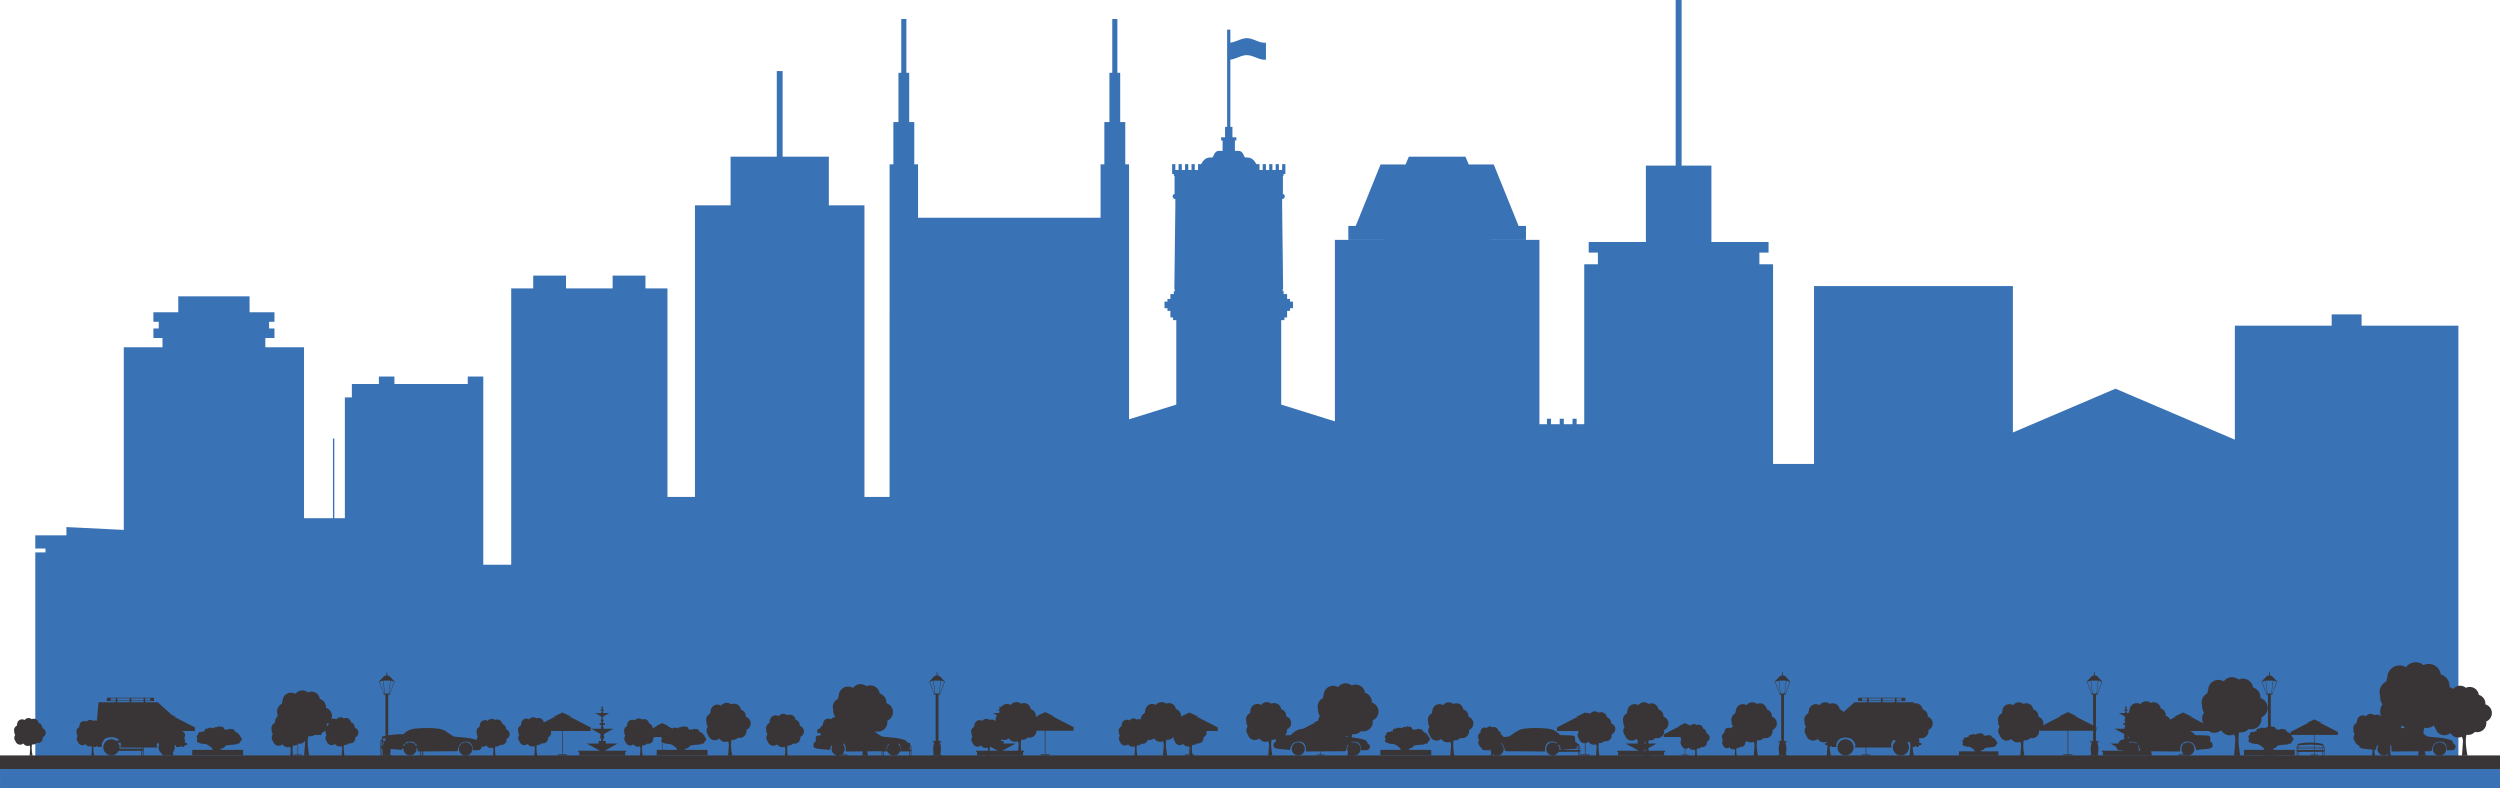<?xml version="1.0" encoding="UTF-8" standalone="no"?><svg xmlns="http://www.w3.org/2000/svg" xmlns:xlink="http://www.w3.org/1999/xlink" fill="#3973b6" height="156.4" preserveAspectRatio="xMidYMid meet" version="1" viewBox="0.0 0.0 496.0 156.4" width="496" zoomAndPan="magnify"><defs><clipPath id="a"><path d="M 0 152 L 496 152 L 496 156.43 L 0 156.43 Z M 0 152"/></clipPath></defs><g><g id="change1_2"><path d="M 468.543 64.609 L 468.543 62.375 L 462.602 62.375 L 462.602 64.609 L 443.398 64.609 L 443.398 87.23 L 419.711 77.117 L 399.355 85.805 L 399.355 56.754 L 359.902 56.754 L 359.902 92.047 L 351.773 92.047 L 351.773 52.43 L 349.062 52.43 L 349.062 50.117 L 350.883 50.117 L 350.883 48.008 L 339.543 48.008 L 339.543 32.855 L 333.633 32.855 L 333.633 0 L 332.453 0 L 332.453 32.855 L 326.543 32.855 L 326.543 48.008 L 315.199 48.008 L 315.199 50.117 L 317.023 50.117 L 317.023 52.43 L 314.312 52.43 L 314.312 84.164 L 312.801 84.164 L 312.801 83.074 L 311.988 83.074 L 311.988 84.164 L 310.262 84.164 L 310.262 83.074 L 309.449 83.074 L 309.449 84.164 L 307.723 84.164 L 307.723 83.074 L 306.91 83.074 L 306.91 84.164 L 305.422 84.164 L 305.422 47.586 L 295.676 47.586 L 295.676 47.582 L 302.754 47.582 L 302.754 44.824 L 301.289 44.824 L 296.359 32.629 L 291.398 32.629 L 290.746 31.086 L 279.516 31.086 L 278.863 32.629 L 273.902 32.629 L 268.977 44.824 L 267.508 44.824 L 267.508 47.582 L 274.59 47.582 L 274.59 47.586 L 264.844 47.586 L 264.844 83.594 L 254.191 80.27 L 254.191 63.516 L 254.824 63.516 L 254.824 62.98 L 255.359 62.98 L 255.359 61.68 L 255.938 61.68 L 255.938 61.145 L 256.527 61.145 L 256.527 59.844 L 255.938 59.844 L 255.938 59.312 L 255.359 59.312 L 255.359 58.344 L 254.68 58.344 L 254.68 57.781 L 254.496 57.781 L 254.496 57.352 L 254.566 57.352 L 254.566 56.789 L 254.375 40.953 L 254.375 39.496 C 254.672 39.496 254.91 39.258 254.91 38.961 C 254.91 38.668 254.672 38.43 254.375 38.43 L 254.531 38.43 L 254.531 34.902 L 254.664 34.902 L 254.664 34.516 L 255.02 34.516 L 255.02 32.559 L 254.375 32.559 L 254.375 33.73 L 253.734 33.73 L 253.734 32.559 L 253.09 32.559 L 253.09 33.73 L 252.449 33.73 L 252.449 32.559 L 251.809 32.559 L 251.809 33.73 L 251.164 33.73 L 251.164 32.559 L 250.523 32.559 L 250.523 33.73 L 249.887 33.73 C 249.887 33.727 249.883 33.727 249.883 33.723 L 249.883 32.559 L 249.254 32.559 C 248.914 31.902 248.418 31.242 247.402 31.242 C 247.352 31.242 247.215 31.242 247.02 31.242 C 246.746 30.988 246.641 29.926 245.703 29.926 C 245.652 29.926 245.441 29.926 245.152 29.926 C 245.102 29.926 245.055 29.926 245.004 29.926 L 245.004 27.875 L 245.293 27.875 L 245.293 27.227 L 244.516 27.227 L 244.516 25.164 L 244.102 25.164 L 244.102 11.84 C 245.32 11.691 246.461 10.805 247.633 10.949 C 248.852 11.098 249.992 11.984 251.164 11.84 C 251.164 10.719 251.164 9.594 251.164 8.473 C 249.992 8.613 248.852 7.727 247.633 7.578 C 246.461 7.438 245.32 8.324 244.102 8.473 L 244.102 5.891 L 243.461 5.891 L 243.461 25.164 L 243.047 25.164 L 243.047 27.227 L 242.27 27.227 L 242.27 27.875 L 242.562 27.875 L 242.562 29.926 C 242.508 29.926 242.461 29.926 242.414 29.926 C 242.121 29.926 241.914 29.926 241.863 29.926 C 240.926 29.926 240.82 30.988 240.547 31.242 C 240.348 31.242 240.215 31.242 240.16 31.242 C 239.148 31.242 238.648 31.902 238.312 32.559 L 237.684 32.559 L 237.684 33.723 C 237.68 33.727 237.68 33.727 237.676 33.73 L 237.039 33.73 L 237.039 32.559 L 236.398 32.559 L 236.398 33.73 L 235.758 33.73 L 235.758 32.559 L 235.113 32.559 L 235.113 33.73 L 234.473 33.73 L 234.473 32.559 L 233.828 32.559 L 233.828 33.73 L 233.188 33.73 L 233.188 32.559 L 232.547 32.559 L 232.547 34.516 L 232.898 34.516 L 232.898 34.902 L 233.031 34.902 L 233.031 38.43 L 233.188 38.43 C 232.895 38.43 232.652 38.668 232.652 38.961 C 232.652 39.258 232.895 39.496 233.188 39.496 L 233.188 40.953 L 232.996 56.789 L 232.996 57.352 L 233.07 57.352 L 233.07 57.781 L 232.887 57.781 L 232.887 58.344 L 232.207 58.344 L 232.207 59.312 L 231.625 59.312 L 231.625 59.844 L 231.039 59.844 L 231.039 61.145 L 231.625 61.145 L 231.625 61.68 L 232.207 61.68 L 232.207 62.98 L 232.738 62.98 L 232.738 63.516 L 233.375 63.516 L 233.375 80.27 L 224.004 83.191 L 224.004 62.574 L 224 62.574 L 224 32.602 L 223.254 32.602 L 223.254 24.215 L 222.246 24.215 L 222.246 14.449 L 221.688 14.449 L 221.688 3.766 L 220.672 3.766 L 220.672 14.449 L 220.109 14.449 L 220.109 24.215 L 219.102 24.215 L 219.102 32.602 L 218.355 32.602 L 218.355 43.203 L 182.141 43.203 L 182.141 32.602 L 181.395 32.602 L 181.395 24.215 L 180.387 24.215 L 180.387 14.449 L 179.824 14.449 L 179.824 3.766 L 178.809 3.766 L 178.809 14.449 L 178.25 14.449 L 178.25 24.215 L 177.242 24.215 L 177.242 32.602 L 176.496 32.602 L 176.496 62.574 L 176.492 62.574 L 176.492 98.594 L 171.508 98.594 L 171.508 40.734 L 164.445 40.734 L 164.445 31.086 L 155.277 31.086 L 155.277 14.094 L 154.113 14.094 L 154.113 31.086 L 144.945 31.086 L 144.945 40.734 L 137.883 40.734 L 137.883 98.594 L 132.426 98.594 L 132.426 57.223 L 128.059 57.223 L 128.059 54.684 L 121.547 54.684 L 121.547 57.223 L 112.301 57.223 L 112.301 54.684 L 105.789 54.684 L 105.789 57.223 L 101.422 57.223 L 101.422 112.043 L 95.883 112.043 L 95.883 74.703 L 92.801 74.703 L 92.801 76.191 L 78.254 76.191 L 78.254 74.703 L 75.172 74.703 L 75.172 76.191 L 69.809 76.191 L 69.809 78.848 L 68.422 78.848 L 68.422 102.812 L 66.328 102.812 L 66.328 86.988 L 66.055 86.988 L 66.055 102.812 L 60.32 102.812 L 60.32 68.898 L 52.645 68.898 L 52.645 67.062 L 54.453 67.062 L 54.453 65.168 L 53.387 65.168 L 53.387 63.848 L 54.453 63.848 L 54.453 61.953 L 49.516 61.953 L 49.516 58.797 L 35.367 58.797 L 35.367 61.953 L 30.43 61.953 L 30.43 63.848 L 31.496 63.848 L 31.496 65.168 L 30.43 65.168 L 30.43 67.062 L 32.238 67.062 L 32.238 68.898 L 24.562 68.898 L 24.562 105.133 L 13.176 104.57 L 13.176 106.211 L 7 106.211 L 7 108.828 L 9.023 108.828 L 9.023 109.594 L 7 109.594 L 7 150.285 L 487.746 150.285 L 487.746 64.609 L 468.543 64.609"/></g><g clip-path="url(#a)" id="change1_1"><path d="M 496 152.441 L 496 156.43 L 0.004 156.43 L 0.004 152.441 L 496 152.441"/></g><g id="change2_1"><path d="M 352.902 135.047 L 353.211 137.602 L 353.105 137.602 L 352.215 135.238 Z M 354.348 135.023 L 354.047 137.602 L 353.285 137.602 L 352.988 135.035 Z M 355.117 135.238 L 354.215 137.602 L 354.117 137.602 L 354.438 135.035 Z M 354.258 134.211 C 354.258 134.211 354.047 134.031 353.746 134 C 353.746 133.934 353.738 133.73 353.738 133.652 C 353.738 133.57 353.766 133.566 353.816 133.52 C 353.707 133.52 353.664 133.312 353.664 133.312 C 353.664 133.312 353.621 133.52 353.512 133.52 C 353.562 133.566 353.59 133.57 353.59 133.652 C 353.59 133.73 353.586 133.934 353.582 134.004 C 353.285 134.031 353.066 134.211 353.066 134.211 L 352.105 135.227 L 353.055 137.656 L 353.008 137.656 L 353.008 137.805 L 353.387 137.805 L 353.387 146.973 C 353.379 146.98 353.367 146.988 353.359 147 L 352.996 147 L 352.996 147.086 L 352.867 147.086 L 352.867 147.176 L 352.684 147.176 L 352.684 147.27 L 353.152 147.27 C 352.695 148.113 353 149.668 353 149.668 L 352.996 149.668 L 352.996 149.754 L 352.867 149.754 L 352.867 149.844 L 352.684 149.844 L 352.684 149.938 L 354.645 149.938 L 354.645 149.844 L 354.461 149.844 L 354.461 149.754 L 354.332 149.754 L 354.332 149.668 L 354.336 149.668 C 354.336 149.668 354.633 148.113 354.172 147.27 L 354.645 147.27 L 354.645 147.176 L 354.461 147.176 L 354.461 147.086 L 354.332 147.086 L 354.332 147 L 353.965 147 C 353.957 146.992 353.949 146.984 353.941 146.98 L 353.941 137.805 L 354.32 137.805 L 354.32 137.656 L 354.273 137.656 L 355.223 135.234 L 354.258 134.211" fill="#393536"/></g><g id="change2_2"><path d="M 414.797 135.047 L 415.102 137.602 L 415 137.602 L 414.105 135.238 Z M 416.238 135.023 L 415.941 137.602 L 415.18 137.602 L 414.883 135.035 Z M 417.012 135.238 L 416.105 137.602 L 416.012 137.602 L 416.328 135.035 Z M 416.355 147.086 L 416.227 147.086 L 416.227 147 L 415.855 147 C 415.852 146.992 415.844 146.984 415.836 146.98 L 415.836 144.984 L 415.934 144.984 L 415.934 144.27 L 415.836 144.219 L 415.836 137.805 L 416.215 137.805 L 416.215 137.656 L 416.164 137.656 L 417.113 135.234 L 416.148 134.211 C 416.148 134.211 415.941 134.031 415.641 134 C 415.637 133.934 415.633 133.73 415.633 133.652 C 415.633 133.57 415.656 133.566 415.711 133.52 C 415.602 133.52 415.559 133.312 415.559 133.312 C 415.559 133.312 415.516 133.52 415.406 133.52 C 415.457 133.566 415.484 133.57 415.484 133.652 C 415.484 133.73 415.477 133.934 415.473 134.004 C 415.176 134.031 414.957 134.211 414.957 134.211 L 414 135.227 L 414.945 137.656 L 414.902 137.656 L 414.902 137.805 L 415.277 137.805 L 415.277 143.934 L 412.012 142.25 L 411.789 142.25 L 411.613 142.164 L 412.129 142.164 L 410.277 141.273 L 408.426 142.164 L 408.941 142.164 L 408.766 142.25 L 408.543 142.25 L 405.367 143.887 C 405.395 143.773 405.414 143.652 405.414 143.531 C 405.414 142.898 404.996 142.371 404.422 142.191 C 404.469 141.52 404.039 140.922 403.41 140.738 C 403.324 140.105 402.816 139.594 402.156 139.531 C 401.895 139.504 401.648 139.555 401.43 139.66 C 401.219 139.484 400.953 139.367 400.66 139.336 C 400.152 139.289 399.684 139.52 399.398 139.902 C 399.223 139.797 399.027 139.727 398.809 139.703 C 398.031 139.629 397.344 140.195 397.27 140.973 C 397.266 141 397.27 141.027 397.27 141.055 C 397.211 141.199 397.18 141.359 397.172 141.527 C 396.742 141.73 396.426 142.148 396.375 142.656 C 396.355 142.859 396.383 143.059 396.445 143.238 C 396.441 143.273 396.438 143.309 396.438 143.344 C 396.438 143.656 396.539 143.941 396.715 144.172 C 396.57 144.367 396.473 144.602 396.445 144.859 C 396.41 145.254 396.539 145.625 396.777 145.902 C 396.941 146.5 397.48 146.938 398.129 146.938 C 398.465 146.938 398.77 146.812 399.012 146.617 C 399.039 146.641 399.066 146.664 399.098 146.688 C 399.352 147.051 399.766 147.293 400.242 147.293 C 400.441 147.293 400.625 147.246 400.797 147.172 C 400.961 147.426 400.984 147.711 400.98 147.875 C 400.902 148.75 400.867 149.992 400.781 150.082 C 401.184 150.082 401.676 150.082 401.676 150.082 C 401.676 150.082 401.211 147.945 401.516 146.863 C 401.598 146.883 401.684 146.891 401.773 146.891 C 402.188 146.891 402.559 146.707 402.816 146.422 C 402.926 146.449 403.039 146.469 403.16 146.469 C 403.938 146.469 404.57 145.836 404.57 145.059 C 404.57 144.98 404.559 144.906 404.547 144.832 C 404.57 144.824 404.594 144.809 404.617 144.797 L 404.617 144.984 L 410.207 144.984 L 410.207 149.66 L 409.371 149.66 L 409.371 149.875 L 411.184 149.875 L 411.184 149.66 L 410.348 149.66 L 410.348 144.984 L 415.277 144.984 L 415.277 146.973 C 415.27 146.98 415.262 146.988 415.25 147 L 414.887 147 L 414.887 147.086 L 414.762 147.086 L 414.762 147.176 L 414.578 147.176 L 414.578 147.27 L 415.047 147.27 C 414.59 148.113 414.895 149.668 414.895 149.668 L 414.887 149.668 L 414.887 149.754 L 414.762 149.754 L 414.762 149.844 L 414.578 149.844 L 414.578 149.938 L 416.535 149.938 L 416.535 149.844 L 416.355 149.844 L 416.355 149.754 L 416.227 149.754 L 416.227 149.668 C 416.227 149.668 416.523 148.113 416.062 147.27 L 416.535 147.27 L 416.535 147.176 L 416.355 147.176 L 416.355 147.086" fill="#393536"/></g><g id="change2_3"><path d="M 313.41 148.855 L 313.242 148.785 L 313.27 148.098 C 313.453 148.141 313.41 148.855 313.41 148.855 Z M 313.148 148.164 L 312.926 148.16 C 312.965 148.074 312.969 147.977 312.961 147.879 C 313.086 147.895 313.164 147.902 313.164 147.902 Z M 313.145 148.508 L 312.344 148.508 C 312.617 148.445 312.773 148.359 312.859 148.258 L 313.148 148.258 Z M 313.141 148.789 L 309.719 148.789 C 309.875 148.773 310.48 148.711 311.613 148.609 L 313.145 148.609 Z M 309.355 148.609 L 309.656 148.609 C 309.676 148.715 309.68 148.781 309.68 148.789 L 309.336 148.789 C 309.348 148.73 309.352 148.672 309.355 148.609 Z M 309.281 148.152 C 309.238 148.023 309.176 147.902 309.094 147.797 C 309.172 147.793 309.246 147.785 309.328 147.781 C 309.414 147.902 309.477 148.031 309.527 148.152 Z M 309.352 148.508 C 309.348 148.422 309.336 148.34 309.316 148.258 L 309.566 148.258 C 309.598 148.348 309.617 148.434 309.637 148.508 Z M 313.289 147.914 C 313.297 147.637 313.289 147.586 313.289 147.586 L 313.18 147.582 C 313.18 147.582 313.086 147.555 312.906 147.516 C 312.828 147.227 312.578 147.215 312.539 147.195 C 312.5 147.164 312.5 146.812 312.5 146.594 C 312.5 146.551 312.5 146.512 312.5 146.473 C 312.508 146.203 312.363 146.039 312.238 145.977 C 311.883 145.871 309.559 145.855 309.559 145.855 C 308.539 144.73 307.574 144.57 306.371 144.496 C 305.168 144.418 303.965 144.402 302.621 144.539 C 301.285 144.676 300.762 145.246 300.074 145.68 C 299.395 146.117 299.449 146.094 299.195 146.152 C 299.098 146.176 298.754 146.203 298.305 146.238 C 298.223 146 298.027 145.812 297.785 145.738 C 297.812 145.359 297.57 145.023 297.219 144.918 C 297.168 144.562 296.883 144.273 296.508 144.238 C 296.363 144.227 296.223 144.254 296.102 144.309 C 295.98 144.211 295.832 144.145 295.668 144.133 C 295.383 144.102 295.117 144.234 294.957 144.449 C 294.855 144.387 294.746 144.348 294.621 144.336 C 294.188 144.293 293.797 144.613 293.758 145.051 C 293.754 145.066 293.758 145.082 293.758 145.098 C 293.723 145.18 293.703 145.273 293.699 145.371 C 293.461 145.488 293.281 145.715 293.254 146 C 293.242 146.113 293.262 146.223 293.297 146.324 C 293.297 146.348 293.289 146.367 293.289 146.387 C 293.289 146.562 293.352 146.719 293.445 146.852 C 293.363 146.961 293.309 147.094 293.293 147.242 C 293.273 147.465 293.344 147.676 293.48 147.832 C 293.535 148.039 293.676 148.211 293.863 148.312 C 293.938 148.547 294.129 148.805 294.34 148.832 C 294.617 148.871 295.605 148.855 295.605 148.855 C 295.605 148.855 295.594 148.75 295.598 148.594 C 295.629 148.586 295.656 148.574 295.688 148.566 C 295.688 148.574 295.684 148.586 295.684 148.598 C 295.684 148.812 295.738 149.012 295.828 149.188 C 295.797 149.641 295.777 150.145 295.734 150.184 C 295.961 150.184 296.238 150.184 296.238 150.184 C 296.238 150.184 296.184 149.93 296.141 149.594 C 296.375 149.797 296.68 149.926 297.012 149.926 C 297.746 149.926 298.344 149.332 298.344 148.598 C 298.344 148.176 298.145 147.805 297.84 147.562 C 297.852 147.516 297.859 147.473 297.863 147.426 C 298.48 147.875 298.512 148.719 298.512 148.719 L 298.512 148.816 L 298.766 149.043 L 306.566 149.098 C 306.566 149.098 306.227 147.152 307.914 147.117 C 308.387 147.109 308.73 147.238 308.984 147.426 C 308.895 147.441 308.812 147.457 308.738 147.473 C 308.539 147.348 308.309 147.273 308.059 147.273 C 307.34 147.273 306.758 147.855 306.758 148.574 C 306.758 149.262 307.289 149.816 307.965 149.867 C 307.977 150.18 307.984 150.414 307.984 150.414 L 308.117 150.414 L 308.098 149.871 C 308.137 149.871 308.18 149.863 308.219 149.859 L 308.227 150.148 L 308.344 150.148 L 308.336 149.844 C 308.719 149.762 309.035 149.508 309.211 149.168 L 311.957 149.16 L 313.109 149.141 L 313.07 150.105 L 313.191 150.105 L 313.23 149.152 L 313.406 149.152 L 313.348 150.383 L 313.492 150.391 L 313.535 149.156 C 313.535 149.156 313.641 147.996 313.289 147.914" fill="#393536"/></g><g id="change2_4"><path d="M 185.148 135.047 L 185.453 137.602 L 185.352 137.602 L 184.461 135.238 Z M 186.594 135.023 L 186.293 137.602 L 185.531 137.602 L 185.238 135.035 Z M 187.363 135.238 L 186.461 137.602 L 186.363 137.602 L 186.684 135.035 Z M 186.504 134.211 C 186.504 134.211 186.293 134.031 185.992 134 C 185.992 133.934 185.984 133.73 185.984 133.652 C 185.984 133.57 186.012 133.566 186.062 133.52 C 185.953 133.52 185.91 133.312 185.91 133.312 C 185.91 133.312 185.867 133.52 185.762 133.52 C 185.812 133.566 185.84 133.57 185.84 133.652 C 185.84 133.73 185.832 133.934 185.828 134.004 C 185.531 134.031 185.312 134.211 185.312 134.211 L 184.355 135.227 L 185.301 137.656 L 185.258 137.656 L 185.258 137.805 L 185.633 137.805 L 185.633 146.973 C 185.625 146.98 185.613 146.988 185.605 147 L 185.242 147 L 185.242 147.086 L 185.113 147.086 L 185.113 147.176 L 184.93 147.176 L 184.93 147.27 L 185.402 147.27 C 184.941 148.113 185.246 149.668 185.246 149.668 L 185.242 149.668 L 185.242 149.754 L 185.113 149.754 L 185.113 149.844 L 184.93 149.844 L 184.93 149.938 L 186.891 149.938 L 186.891 149.844 L 186.707 149.844 L 186.707 149.754 L 186.578 149.754 L 186.578 149.668 L 186.582 149.668 C 186.582 149.668 186.879 148.113 186.418 147.27 L 186.891 147.27 L 186.891 147.176 L 186.707 147.176 L 186.707 147.086 L 186.578 147.086 L 186.578 147 L 186.211 147 C 186.203 146.992 186.195 146.984 186.191 146.98 L 186.191 137.805 L 186.566 137.805 L 186.566 137.656 L 186.52 137.656 L 187.469 135.234 L 186.504 134.211" fill="#393536"/></g><g id="change2_5"><path d="M 180.707 148.762 L 180.523 148.688 L 180.555 147.957 C 180.75 148.004 180.707 148.762 180.707 148.762 Z M 180.418 148.688 L 180.254 148.688 C 180.309 148.633 180.355 148.57 180.398 148.5 L 180.422 148.5 Z M 178.648 148.5 L 178.738 148.5 C 178.742 148.57 178.746 148.637 178.746 148.691 L 178.648 148.691 C 178.652 148.656 178.66 148.629 178.66 148.598 C 178.66 148.562 178.652 148.531 178.648 148.5 Z M 175.832 148.691 C 175.836 148.656 175.844 148.59 175.859 148.5 L 176.008 148.5 C 176.008 148.531 176 148.562 176 148.598 C 176 148.629 176.008 148.66 176.008 148.691 Z M 167.168 147.621 C 167.188 147.609 167.203 147.594 167.223 147.578 L 167.223 147.68 C 167.207 147.656 167.188 147.641 167.168 147.621 Z M 167.223 149.68 L 166.961 149.68 C 167.059 149.621 167.145 149.551 167.223 149.473 Z M 178.57 148.125 L 178.684 148.125 C 178.703 148.219 178.719 148.309 178.73 148.391 L 178.641 148.391 C 178.625 148.301 178.602 148.211 178.57 148.125 Z M 175.965 148.125 L 176.09 148.125 C 176.055 148.211 176.035 148.301 176.02 148.391 L 175.883 148.391 C 175.902 148.312 175.93 148.223 175.965 148.125 Z M 176.258 147.629 C 176.316 147.625 176.375 147.621 176.438 147.617 C 176.312 147.727 176.215 147.863 176.141 148.012 L 176.012 148.012 C 176.07 147.883 176.152 147.75 176.258 147.629 Z M 178.156 147.562 C 178.242 147.566 178.332 147.57 178.418 147.574 C 178.527 147.707 178.605 147.863 178.652 148.02 L 178.523 148.02 C 178.438 147.84 178.312 147.688 178.156 147.562 Z M 180.438 147.816 C 180.426 147.789 180.406 147.766 180.391 147.742 C 180.422 147.746 180.441 147.75 180.441 147.75 Z M 180.574 147.762 C 180.582 147.469 180.574 147.414 180.574 147.414 L 180.461 147.41 C 180.461 147.41 180.293 147.363 179.988 147.305 C 179.938 147.211 179.883 147.141 179.867 147.078 C 179.832 146.965 179.559 146.762 178.477 146.527 C 177.398 146.297 175.402 146.215 175.148 146.152 C 174.895 146.094 174.949 146.117 174.266 145.68 C 174.043 145.539 173.836 145.383 173.609 145.23 C 173.656 145.188 173.699 145.145 173.738 145.098 C 173.887 145.137 174.035 145.16 174.191 145.16 C 175.223 145.16 176.059 144.324 176.059 143.297 C 176.059 143.195 176.043 143.098 176.027 142.996 C 176.699 142.719 177.176 142.055 177.176 141.277 C 177.176 140.441 176.621 139.742 175.863 139.508 C 175.926 138.621 175.355 137.828 174.527 137.586 C 174.414 136.75 173.742 136.07 172.863 135.988 C 172.523 135.953 172.195 136.023 171.906 136.156 C 171.629 135.926 171.277 135.77 170.891 135.734 C 170.219 135.668 169.598 135.977 169.223 136.48 C 168.992 136.34 168.73 136.246 168.441 136.219 C 167.414 136.117 166.508 136.871 166.406 137.895 C 166.402 137.93 166.406 137.961 166.406 137.996 C 166.328 138.191 166.281 138.406 166.273 138.625 C 165.707 138.898 165.289 139.449 165.227 140.121 C 165.199 140.391 165.234 140.648 165.316 140.891 C 165.312 140.938 165.305 140.98 165.305 141.027 C 165.305 141.441 165.441 141.816 165.672 142.125 C 165.629 142.188 165.582 142.246 165.547 142.312 C 165.27 142.348 165.023 142.496 164.859 142.715 C 164.73 142.637 164.59 142.586 164.43 142.57 C 163.863 142.516 163.363 142.93 163.309 143.492 C 163.309 143.516 163.309 143.531 163.309 143.555 C 163.266 143.66 163.242 143.777 163.238 143.898 C 162.996 144.012 162.809 144.219 162.715 144.473 L 162.137 144.773 L 162.137 145.422 L 162.727 145.422 C 162.754 145.57 162.816 145.707 162.902 145.824 C 162.883 145.852 162.867 145.879 162.852 145.906 C 162.5 145.922 162.215 145.945 162.105 145.977 C 161.98 146.039 161.836 146.203 161.84 146.473 C 161.844 146.512 161.844 146.555 161.844 146.598 C 161.844 146.816 161.844 147.164 161.801 147.195 C 161.758 147.219 161.453 147.223 161.418 147.621 C 161.379 148.016 161.137 148.469 162.574 148.598 C 164.012 148.723 164.664 148.793 164.664 148.793 C 164.664 148.793 164.684 148.359 164.922 147.93 C 164.98 147.969 165.043 148 165.109 148.027 C 165.031 148.195 164.984 148.379 164.984 148.574 C 164.984 149.164 165.383 149.656 165.922 149.816 C 165.906 149.988 165.887 150.109 165.867 150.129 C 166.16 150.129 166.52 150.129 166.52 150.129 C 166.52 150.129 166.496 150.031 166.469 149.875 L 168.113 149.875 L 168.113 149.68 L 167.352 149.68 L 167.352 149.316 C 167.496 149.105 167.586 148.852 167.586 148.574 C 167.586 148.297 167.496 148.039 167.352 147.828 L 167.352 147.465 C 167.359 147.469 167.367 147.469 167.375 147.469 C 167.961 148.039 167.777 149.098 167.777 149.098 L 171.172 149.074 C 171.137 149.543 171.098 149.887 171.051 149.938 C 171.578 149.938 172.23 149.938 172.23 149.938 C 172.23 149.938 172.152 149.582 172.074 149.066 L 174.898 149.047 C 174.914 149.684 174.945 150.414 174.945 150.414 L 175.09 150.414 L 175.035 149.09 L 175.172 149.09 L 175.203 150.129 L 175.324 150.129 L 175.301 149.094 L 176.098 149.094 C 176.293 149.582 176.77 149.926 177.328 149.926 C 177.891 149.926 178.367 149.578 178.562 149.082 L 179.16 149.082 L 180.387 149.066 L 180.344 150.086 L 180.473 150.086 L 180.512 149.074 L 180.699 149.074 L 180.637 150.383 L 180.789 150.391 L 180.84 149.078 C 180.84 149.078 180.945 147.848 180.574 147.762" fill="#393536"/></g><g id="change2_6"><path d="M 291.332 142.191 C 291.379 141.52 290.949 140.922 290.32 140.738 C 290.234 140.105 289.727 139.594 289.062 139.531 C 288.805 139.504 288.559 139.555 288.34 139.66 C 288.129 139.484 287.863 139.367 287.57 139.336 C 287.062 139.289 286.594 139.52 286.309 139.902 C 286.133 139.797 285.934 139.727 285.719 139.703 C 284.941 139.629 284.254 140.195 284.18 140.973 C 284.176 141 284.18 141.027 284.18 141.055 C 284.121 141.199 284.09 141.359 284.082 141.527 C 283.652 141.73 283.336 142.148 283.285 142.656 C 283.266 142.859 283.293 143.059 283.355 143.238 C 283.352 143.273 283.348 143.309 283.348 143.344 C 283.348 143.656 283.449 143.941 283.621 144.172 C 283.48 144.367 283.383 144.602 283.355 144.859 C 283.32 145.254 283.449 145.625 283.684 145.902 C 283.852 146.5 284.391 146.938 285.039 146.938 C 285.375 146.938 285.68 146.812 285.922 146.617 C 285.949 146.641 285.977 146.664 286.008 146.688 C 286.262 147.051 286.676 147.293 287.152 147.293 C 287.352 147.293 287.535 147.246 287.703 147.172 C 287.867 147.426 287.895 147.711 287.891 147.875 C 287.812 148.75 287.777 149.992 287.691 150.082 C 288.094 150.082 288.582 150.082 288.582 150.082 C 288.582 150.082 288.121 147.945 288.426 146.863 C 288.508 146.883 288.594 146.891 288.684 146.891 C 289.098 146.891 289.469 146.707 289.727 146.422 C 289.836 146.449 289.949 146.469 290.066 146.469 C 290.848 146.469 291.48 145.836 291.48 145.059 C 291.48 144.98 291.469 144.906 291.457 144.832 C 291.965 144.621 292.324 144.117 292.324 143.531 C 292.324 142.898 291.906 142.371 291.332 142.191" fill="#393536"/></g><g id="change2_7"><path d="M 338.555 145.488 C 338.586 145.059 338.309 144.672 337.906 144.555 C 337.852 144.145 337.523 143.812 337.094 143.773 C 336.93 143.758 336.77 143.789 336.629 143.855 C 336.492 143.742 336.32 143.668 336.133 143.648 C 335.828 143.621 335.551 143.75 335.363 143.969 L 334.309 143.457 L 332.93 144.121 L 333.312 144.121 L 333.18 144.188 L 333.016 144.188 L 330.086 145.695 L 330.086 146.227 L 333.41 146.227 C 333.41 146.227 333.41 146.23 333.41 146.23 C 333.41 146.434 333.48 146.613 333.59 146.762 C 333.496 146.887 333.434 147.039 333.418 147.207 C 333.391 147.461 333.477 147.703 333.629 147.883 C 333.715 148.188 333.953 148.426 334.258 148.512 L 334.258 149.715 L 333.633 149.715 L 333.633 149.875 L 334.984 149.875 L 334.984 149.715 L 334.359 149.715 L 334.359 148.535 C 334.406 148.543 334.453 148.551 334.5 148.551 C 334.719 148.551 334.918 148.469 335.074 148.34 C 335.094 148.355 335.113 148.379 335.137 148.395 C 335.301 148.621 335.562 148.777 335.863 148.777 C 335.992 148.777 336.109 148.746 336.219 148.699 C 336.324 148.863 336.34 149.047 336.34 149.152 C 336.289 149.715 336.266 150.516 336.211 150.574 C 336.469 150.574 336.785 150.574 336.785 150.574 C 336.785 150.574 336.484 149.195 336.684 148.5 C 336.738 148.512 336.793 148.52 336.848 148.52 C 337.117 148.52 337.355 148.402 337.523 148.215 C 337.594 148.234 337.664 148.246 337.742 148.246 C 338.242 148.246 338.652 147.84 338.652 147.336 C 338.652 147.289 338.645 147.238 338.637 147.191 C 338.965 147.055 339.195 146.73 339.195 146.352 C 339.195 145.945 338.926 145.605 338.555 145.488" fill="#393536"/></g><g id="change2_8"><path d="M 266.797 146.195 C 266.984 146.176 267.164 146.125 267.328 146.051 C 267.371 146.117 267.406 146.184 267.434 146.246 C 267.188 146.227 266.969 146.211 266.797 146.195 Z M 272.176 139.391 C 272.238 138.492 271.664 137.691 270.828 137.445 C 270.711 136.602 270.031 135.914 269.145 135.828 C 268.801 135.797 268.469 135.863 268.176 136 C 267.895 135.77 267.543 135.613 267.148 135.574 C 266.469 135.508 265.844 135.816 265.461 136.328 C 265.227 136.188 264.961 136.09 264.672 136.062 C 263.637 135.961 262.715 136.723 262.613 137.758 C 262.609 137.793 262.617 137.828 262.613 137.863 C 262.535 138.062 262.488 138.277 262.48 138.5 C 261.906 138.777 261.484 139.332 261.418 140.012 C 261.395 140.281 261.43 140.543 261.512 140.789 C 261.508 140.836 261.5 140.883 261.5 140.93 C 261.5 141.344 261.637 141.723 261.867 142.035 C 261.676 142.297 261.551 142.609 261.516 142.957 C 261.516 142.961 261.516 142.965 261.516 142.973 L 260.477 143.473 L 260.902 143.473 L 260.758 143.543 L 260.574 143.543 L 258.613 144.551 C 257.699 144.664 256.902 144.941 256.074 145.855 C 256.074 145.855 255.562 145.859 254.98 145.875 C 255.195 145.629 255.328 145.312 255.328 144.961 C 255.328 144.887 255.316 144.812 255.305 144.738 C 255.809 144.527 256.164 144.031 256.164 143.449 C 256.164 142.824 255.75 142.301 255.18 142.125 C 255.23 141.457 254.805 140.863 254.184 140.684 C 254.098 140.059 253.594 139.551 252.938 139.488 C 252.68 139.461 252.434 139.512 252.219 139.613 C 252.008 139.441 251.746 139.324 251.457 139.297 C 250.953 139.25 250.488 139.477 250.207 139.855 C 250.035 139.75 249.84 139.68 249.621 139.66 C 248.855 139.586 248.172 140.148 248.098 140.914 C 248.098 140.941 248.102 140.969 248.098 140.996 C 248.039 141.141 248.008 141.301 248.004 141.461 C 247.574 141.668 247.262 142.078 247.215 142.582 C 247.191 142.785 247.219 142.98 247.281 143.16 C 247.277 143.195 247.273 143.227 247.273 143.266 C 247.273 143.57 247.375 143.855 247.547 144.086 C 247.406 144.277 247.309 144.508 247.285 144.766 C 247.246 145.156 247.375 145.523 247.609 145.801 C 247.773 146.391 248.309 146.824 248.949 146.824 C 249.285 146.824 249.586 146.699 249.824 146.508 C 249.852 146.527 249.879 146.555 249.906 146.574 C 250.16 146.934 250.57 147.176 251.043 147.176 C 251.238 147.176 251.422 147.129 251.59 147.059 C 251.754 147.309 251.777 147.59 251.773 147.754 C 251.695 148.617 251.66 149.848 251.574 149.938 C 251.973 149.938 252.461 149.938 252.461 149.938 C 252.461 149.938 252.004 147.82 252.305 146.75 C 252.387 146.77 252.469 146.777 252.559 146.777 C 252.762 146.777 252.957 146.734 253.133 146.652 C 253.133 146.871 253.129 147.168 253.09 147.195 C 253.047 147.219 252.742 147.223 252.703 147.621 C 252.668 148.016 252.426 148.469 253.863 148.598 C 255.301 148.723 255.953 148.793 255.953 148.793 C 255.953 148.793 256.027 147.086 257.715 147.117 C 259.402 147.152 259.066 149.098 259.066 149.098 L 261.957 149.078 L 261.957 149.699 L 261.262 149.699 L 261.262 149.875 L 262.766 149.875 L 262.766 149.699 L 262.07 149.699 L 262.07 149.078 L 266.867 149.043 L 267.121 148.816 L 267.121 148.719 C 267.121 148.719 267.141 148.109 267.523 147.652 C 267.52 147.719 267.516 147.789 267.512 147.859 C 267.371 148.07 267.289 148.324 267.289 148.598 C 267.289 148.805 267.34 148.996 267.426 149.172 C 267.391 149.586 267.355 149.891 267.309 149.938 C 267.844 149.938 268.504 149.938 268.504 149.938 C 268.504 149.938 268.5 149.93 268.5 149.914 C 268.539 149.918 268.578 149.926 268.617 149.926 C 269.352 149.926 269.949 149.332 269.949 148.598 C 269.949 147.863 269.352 147.266 268.617 147.266 C 268.457 147.266 268.305 147.301 268.164 147.352 C 268.16 147.309 268.16 147.27 268.156 147.227 C 268.316 147.18 268.492 147.145 268.703 147.145 C 270.23 147.145 270.023 148.855 270.023 148.855 C 270.023 148.855 271.012 148.871 271.293 148.832 C 271.574 148.793 271.828 148.344 271.801 148.09 C 271.773 147.836 271.684 147.633 271.391 147.609 C 271.348 147.332 271.188 147.195 271.156 147.078 C 271.121 146.965 270.848 146.762 269.766 146.527 C 269.328 146.434 268.738 146.367 268.176 146.312 C 268.199 146.066 268.234 145.836 268.293 145.637 C 268.402 145.66 268.516 145.672 268.633 145.672 C 269.191 145.672 269.684 145.43 270.031 145.043 C 270.176 145.082 270.328 145.105 270.488 145.105 C 271.527 145.105 272.375 144.262 272.375 143.223 C 272.375 143.117 272.359 143.02 272.344 142.918 C 273.023 142.637 273.504 141.965 273.504 141.18 C 273.504 140.332 272.941 139.629 272.176 139.391" fill="#393536"/></g><g id="change2_9"><path d="M 422.02 146.5 C 422.012 146.504 422 146.508 421.988 146.508 L 421.988 146.5 Z M 422.945 147.145 C 423.426 147.145 423.762 147.305 423.996 147.516 L 423.801 147.516 C 423.586 147.359 423.32 147.266 423.031 147.266 C 422.836 147.266 422.648 147.312 422.484 147.387 L 422.484 147.211 C 422.617 147.172 422.77 147.145 422.945 147.145 Z M 422.453 146.43 C 422.355 146.445 422.262 146.457 422.168 146.477 L 422.168 146.102 C 422.246 146.227 422.344 146.336 422.453 146.43 Z M 421.949 143.996 C 421.941 144.004 421.938 144.012 421.934 144.02 L 421.934 143.977 C 421.938 143.984 421.941 143.988 421.949 143.996 Z M 424.16 147.902 L 424.262 147.848 C 424.512 148.27 424.527 148.719 424.527 148.719 L 424.527 148.816 L 424.676 148.949 L 424.309 148.949 C 424.34 148.836 424.359 148.719 424.359 148.598 C 424.359 148.344 424.285 148.105 424.16 147.902 Z M 433.191 149.664 L 433.191 149.523 C 433.246 149.574 433.305 149.621 433.367 149.664 Z M 444.633 145.312 C 445.234 145.312 445.77 145.047 446.145 144.633 C 446.305 144.672 446.469 144.699 446.645 144.699 C 447.773 144.699 448.688 143.785 448.688 142.656 C 448.688 142.543 448.672 142.434 448.652 142.328 C 449.395 142.02 449.914 141.289 449.914 140.441 C 449.914 139.523 449.305 138.758 448.473 138.5 C 448.543 137.527 447.918 136.656 447.012 136.395 C 446.883 135.477 446.148 134.73 445.188 134.641 C 444.812 134.602 444.453 134.676 444.133 134.824 C 443.828 134.57 443.445 134.402 443.023 134.359 C 442.281 134.289 441.605 134.625 441.191 135.18 C 440.938 135.027 440.648 134.922 440.336 134.891 C 439.211 134.781 438.211 135.605 438.105 136.73 C 438.102 136.773 438.098 136.816 438.098 136.863 C 438.016 137.07 437.969 137.297 437.957 137.535 C 437.336 137.832 436.879 138.438 436.809 139.172 C 436.781 139.469 436.82 139.75 436.906 140.016 C 436.902 140.066 436.898 140.117 436.898 140.168 C 436.898 140.617 437.047 141.031 437.293 141.367 C 437.086 141.652 436.949 141.988 436.91 142.367 C 436.871 142.773 436.957 143.16 437.133 143.496 L 434.844 142.32 L 434.621 142.32 L 434.445 142.234 L 434.957 142.234 L 433.121 141.352 L 431.289 142.234 L 431.801 142.234 L 431.625 142.32 L 431.402 142.32 L 430.559 142.754 C 430.391 142.398 430.082 142.125 429.699 142.008 C 429.746 141.328 429.312 140.727 428.684 140.543 C 428.598 139.91 428.086 139.391 427.418 139.328 C 427.16 139.305 426.91 139.355 426.688 139.457 C 426.477 139.281 426.215 139.164 425.918 139.137 C 425.406 139.086 424.934 139.32 424.648 139.703 C 424.473 139.598 424.273 139.523 424.055 139.504 C 423.277 139.43 422.582 140 422.508 140.777 C 422.504 140.809 422.508 140.832 422.508 140.863 C 422.449 141.008 422.414 141.168 422.41 141.336 C 422.328 141.371 422.254 141.418 422.184 141.469 L 421.945 141.469 L 421.945 141.238 L 421.879 141.238 L 421.879 141.004 L 422.102 141.004 L 422.102 140.77 L 421.879 140.77 L 421.879 140.539 L 421.961 140.539 L 421.961 140.305 L 421.836 140.305 L 421.836 140.07 L 421.727 140.07 L 421.727 140.305 L 421.602 140.305 L 421.602 140.539 L 421.684 140.539 L 421.684 140.77 L 421.461 140.77 L 421.461 141.004 L 421.684 141.004 L 421.684 141.238 L 421.617 141.238 L 421.617 141.469 L 420.363 141.469 L 421.57 142.129 L 421.57 142.359 L 421.629 142.359 C 421.621 142.398 421.613 142.434 421.609 142.473 C 421.602 142.562 421.602 142.645 421.609 142.73 L 421.5 142.73 L 421.5 143.102 L 421.629 143.102 L 421.629 143.473 L 421.27 143.473 L 421.27 143.84 L 421.629 143.84 L 421.629 144.211 L 421.52 144.211 L 421.52 144.578 L 419.531 144.578 L 421.445 145.625 L 421.445 145.996 L 421.395 145.996 L 421.395 146.5 L 421.57 146.5 L 421.57 146.602 C 420.75 146.801 420.523 146.977 420.492 147.078 C 420.465 147.18 420.344 147.305 420.281 147.516 L 418.691 147.516 L 419.848 148.148 C 419.859 148.406 420.094 148.797 420.355 148.832 C 420.504 148.855 420.855 148.859 421.152 148.859 L 421.32 148.949 L 417.023 148.949 L 417.023 149.188 L 417.219 149.188 L 417.219 149.895 L 422.75 149.895 C 422.84 149.914 422.934 149.926 423.031 149.926 C 423.129 149.926 423.223 149.914 423.312 149.895 L 426.059 149.895 C 426.051 149.914 426.047 149.93 426.039 149.938 C 426.441 149.938 426.938 149.938 426.938 149.938 C 426.938 149.938 426.855 149.566 426.785 149.059 L 432.582 149.098 C 432.582 149.098 432.387 147.957 433.055 147.406 L 433.055 147.773 C 432.883 147.996 432.773 148.27 432.773 148.574 C 432.773 148.875 432.883 149.152 433.055 149.371 L 433.055 149.664 L 432.223 149.664 L 432.223 149.875 L 434.02 149.875 L 434.02 149.871 C 434.039 149.871 434.055 149.875 434.074 149.875 C 434.793 149.875 435.375 149.293 435.375 148.574 C 435.375 147.855 434.793 147.273 434.074 147.273 C 433.73 147.273 433.426 147.406 433.191 147.621 L 433.191 147.309 C 433.379 147.195 433.621 147.125 433.934 147.117 C 435.617 147.086 435.695 148.793 435.695 148.793 C 435.695 148.793 436.348 148.723 437.785 148.598 C 439.223 148.469 438.98 148.016 438.941 147.621 C 438.902 147.223 438.602 147.219 438.559 147.195 C 438.516 147.164 438.516 146.816 438.516 146.598 C 438.516 146.555 438.516 146.512 438.52 146.473 C 438.523 146.203 438.379 146.039 438.254 145.977 C 437.898 145.871 435.574 145.855 435.574 145.855 C 435.238 145.484 434.906 145.219 434.57 145.027 L 438.199 145.027 C 438.527 145.25 438.922 145.383 439.352 145.383 C 439.84 145.383 440.281 145.199 440.633 144.914 C 440.672 144.949 440.711 144.984 440.754 145.016 C 441.121 145.539 441.723 145.895 442.418 145.895 C 442.703 145.895 442.973 145.832 443.219 145.723 C 443.453 146.09 443.488 146.504 443.484 146.738 C 443.371 148.008 443.32 149.809 443.195 149.938 C 443.777 149.938 444.488 149.938 444.488 149.938 C 444.488 149.938 443.816 146.84 444.262 145.273 C 444.383 145.297 444.504 145.312 444.633 145.312" fill="#393536"/></g><g id="change2_10"><path d="M 351.543 142.191 C 351.59 141.52 351.16 140.922 350.535 140.738 C 350.445 140.105 349.938 139.594 349.277 139.531 C 349.016 139.504 348.77 139.555 348.551 139.66 C 348.34 139.484 348.078 139.367 347.781 139.336 C 347.273 139.289 346.805 139.52 346.52 139.902 C 346.348 139.797 346.148 139.727 345.93 139.703 C 345.156 139.629 344.465 140.195 344.391 140.973 C 344.391 141 344.395 141.027 344.391 141.055 C 344.332 141.199 344.301 141.359 344.293 141.527 C 343.863 141.73 343.547 142.148 343.496 142.656 C 343.477 142.859 343.504 143.059 343.566 143.238 C 343.562 143.273 343.559 143.309 343.559 143.344 C 343.559 143.656 343.66 143.941 343.836 144.172 C 343.828 144.18 343.828 144.184 343.824 144.191 C 343.629 144.23 343.453 144.336 343.336 144.496 C 343.238 144.438 343.129 144.395 343.004 144.383 C 342.566 144.34 342.18 144.66 342.137 145.098 C 342.137 145.113 342.137 145.129 342.137 145.145 C 342.102 145.227 342.086 145.32 342.082 145.418 C 341.84 145.535 341.66 145.762 341.633 146.047 C 341.621 146.16 341.641 146.27 341.676 146.371 C 341.676 146.395 341.668 146.414 341.668 146.434 C 341.668 146.609 341.73 146.766 341.828 146.898 C 341.746 147.008 341.688 147.141 341.676 147.289 C 341.652 147.512 341.727 147.719 341.859 147.879 C 341.953 148.215 342.258 148.461 342.621 148.461 C 342.812 148.461 342.984 148.391 343.121 148.277 C 343.141 148.293 343.156 148.312 343.176 148.324 C 343.32 148.523 343.551 148.66 343.812 148.66 C 343.926 148.66 344.027 148.633 344.125 148.594 C 344.215 148.734 344.23 148.895 344.227 148.988 C 344.184 149.48 344.164 150.184 344.117 150.23 C 344.344 150.23 344.617 150.23 344.617 150.23 C 344.617 150.23 344.359 149.027 344.531 148.418 C 344.578 148.43 344.625 148.434 344.676 148.434 C 344.91 148.434 345.117 148.332 345.262 148.168 C 345.324 148.184 345.391 148.195 345.457 148.195 C 345.895 148.195 346.25 147.84 346.25 147.402 C 346.25 147.355 346.242 147.316 346.238 147.273 C 346.363 147.223 346.473 147.137 346.555 147.027 C 346.785 147.191 347.062 147.293 347.367 147.293 C 347.562 147.293 347.746 147.246 347.918 147.172 C 348.082 147.426 348.105 147.711 348.102 147.875 C 348.023 148.75 347.988 149.992 347.902 150.082 C 348.305 150.082 348.797 150.082 348.797 150.082 C 348.797 150.082 348.332 147.945 348.637 146.863 C 348.723 146.883 348.805 146.891 348.895 146.891 C 349.309 146.891 349.68 146.707 349.938 146.422 C 350.047 146.449 350.16 146.469 350.281 146.469 C 351.059 146.469 351.691 145.836 351.691 145.059 C 351.691 144.98 351.68 144.906 351.668 144.832 C 352.18 144.621 352.535 144.117 352.535 143.531 C 352.535 142.898 352.117 142.371 351.543 142.191" fill="#393536"/></g><g id="change2_11"><path d="M 377.059 146.617 C 377.078 146.633 377.098 146.648 377.117 146.664 C 377.066 146.664 377.023 146.676 376.977 146.68 C 377.004 146.656 377.031 146.641 377.059 146.617 Z M 370.734 139.098 L 373.18 139.098 L 373.18 139.336 L 370.734 139.336 Z M 369.207 138.988 C 369.352 138.988 369.465 138.871 369.465 138.73 C 369.465 138.629 369.383 138.547 369.277 138.547 L 370.418 138.547 L 370.418 138.988 Z M 373.18 138.547 L 373.18 138.988 L 370.734 138.988 L 370.734 138.547 Z M 375.945 138.547 L 375.945 138.988 L 373.496 138.988 L 373.496 138.547 Z M 377.398 138.547 C 377.297 138.547 377.215 138.629 377.215 138.73 C 377.215 138.871 377.328 138.988 377.469 138.988 L 376.262 138.988 L 376.262 138.547 Z M 375.945 139.336 L 373.496 139.336 L 373.496 139.098 L 375.945 139.098 Z M 382.469 142.191 C 382.516 141.52 382.086 140.922 381.461 140.738 C 381.371 140.105 380.863 139.594 380.203 139.531 C 380.027 139.512 379.859 139.531 379.699 139.578 L 379.68 139.336 L 378.676 139.336 C 378.609 139.332 378.543 139.332 378.477 139.336 L 376.262 139.336 L 376.262 139.098 L 378.016 139.098 L 378.016 138.434 L 368.664 138.434 L 368.664 139.098 L 370.418 139.098 L 370.418 139.336 L 367.926 139.336 L 367.246 139.941 L 365.758 141.273 C 365.578 141.023 365.316 140.828 365.008 140.738 C 364.922 140.105 364.41 139.594 363.75 139.531 C 363.492 139.504 363.242 139.555 363.023 139.66 C 362.812 139.484 362.551 139.367 362.258 139.336 C 361.746 139.289 361.277 139.52 360.992 139.902 C 360.82 139.797 360.621 139.727 360.402 139.703 C 359.629 139.629 358.938 140.195 358.863 140.973 C 358.863 141 358.867 141.027 358.863 141.055 C 358.805 141.199 358.773 141.359 358.766 141.527 C 358.336 141.73 358.02 142.148 357.969 142.656 C 357.949 142.859 357.977 143.059 358.039 143.238 C 358.035 143.273 358.031 143.309 358.031 143.344 C 358.031 143.656 358.137 143.941 358.309 144.172 C 358.164 144.367 358.066 144.602 358.043 144.859 C 358.004 145.254 358.133 145.625 358.371 145.906 C 358.535 146.5 359.074 146.938 359.723 146.938 C 360.062 146.938 360.363 146.812 360.609 146.617 C 360.637 146.641 360.66 146.664 360.691 146.688 C 360.945 147.051 361.359 147.293 361.84 147.293 C 362.035 147.293 362.223 147.246 362.391 147.172 C 362.438 147.25 362.477 147.328 362.504 147.402 L 362.121 147.402 L 362.121 147.816 L 362.535 147.816 L 362.535 147.805 C 362.535 147.859 362.547 147.914 362.566 147.965 C 362.496 148.832 362.461 149.996 362.375 150.082 C 362.777 150.082 363.27 150.082 363.27 150.082 C 363.27 150.082 363.062 149.137 363.016 148.188 C 363.195 148.148 363.336 147.996 363.336 147.805 L 363.336 147.969 C 363.336 148.098 363.441 148.203 363.57 148.203 L 364.305 148.203 C 364.305 148.203 364.094 146.328 366.18 146.328 C 367.422 146.328 368.039 147.18 368.16 148.035 L 368.031 148.035 L 368.031 148.312 L 370.148 148.312 L 370.148 149.68 L 369.383 149.68 L 369.383 149.875 L 371.035 149.875 L 371.035 149.68 L 370.273 149.68 L 370.273 148.312 L 375.277 148.312 L 375.277 148.035 L 375.203 148.035 C 375.199 147.77 375.246 147.234 375.617 146.824 C 375.789 146.898 375.977 146.938 376.176 146.938 C 376.199 146.938 376.219 146.934 376.238 146.934 C 375.809 147.223 375.523 147.711 375.523 148.266 C 375.523 149.152 376.242 149.871 377.129 149.871 C 378.016 149.871 378.734 149.152 378.734 148.266 C 378.734 147.895 378.602 147.555 378.387 147.281 C 378.547 147.27 378.699 147.234 378.844 147.172 C 379.008 147.426 379.031 147.711 379.027 147.875 C 378.949 148.75 378.914 149.992 378.828 150.082 C 379.23 150.082 379.723 150.082 379.723 150.082 C 379.723 150.082 379.52 149.148 379.469 148.203 L 379.691 148.203 C 379.848 148.203 379.973 148.078 379.973 147.922 L 379.973 147.805 C 379.973 148.023 380.152 148.203 380.371 148.203 C 380.594 148.203 380.773 148.023 380.773 147.805 L 380.773 147.816 L 381.184 147.816 L 381.184 147.402 L 380.773 147.402 L 380.773 146.73 C 380.773 146.664 380.754 146.605 380.727 146.547 C 380.773 146.508 380.82 146.469 380.863 146.422 C 380.973 146.449 381.09 146.469 381.207 146.469 C 381.984 146.469 382.617 145.836 382.617 145.059 C 382.617 144.98 382.605 144.906 382.594 144.832 C 383.102 144.621 383.461 144.117 383.461 143.531 C 383.461 142.898 383.043 142.371 382.469 142.191" fill="#393536"/></g><g id="change2_12"><path d="M 326.535 148.691 C 326.527 148.777 326.523 148.863 326.52 148.949 L 326.059 148.949 Z M 326.297 147.211 C 326.336 147.199 326.371 147.188 326.406 147.172 C 326.48 147.285 326.527 147.406 326.555 147.516 L 326.297 147.516 Z M 327.051 148.41 L 328.684 147.516 L 327.035 147.516 C 327.047 147.277 327.074 147.055 327.129 146.863 C 327.211 146.883 327.297 146.891 327.387 146.891 C 327.801 146.891 328.172 146.707 328.43 146.422 C 328.539 146.449 328.652 146.469 328.773 146.469 C 329.551 146.469 330.184 145.836 330.184 145.059 C 330.184 144.98 330.172 144.906 330.16 144.832 C 330.668 144.621 331.027 144.117 331.027 143.531 C 331.027 142.898 330.609 142.371 330.035 142.191 C 330.082 141.52 329.652 140.922 329.027 140.738 C 328.938 140.105 328.43 139.594 327.766 139.531 C 327.508 139.504 327.262 139.555 327.039 139.66 C 326.832 139.484 326.566 139.367 326.273 139.336 C 325.766 139.289 325.297 139.52 325.012 139.902 C 324.836 139.797 324.641 139.727 324.422 139.703 C 323.645 139.629 322.957 140.195 322.883 140.973 C 322.879 141 322.883 141.027 322.883 141.055 C 322.824 141.199 322.793 141.359 322.785 141.527 C 322.355 141.73 322.039 142.148 321.988 142.656 C 321.969 142.859 321.996 143.059 322.059 143.238 C 322.055 143.273 322.051 143.309 322.051 143.344 C 322.051 143.656 322.152 143.941 322.324 144.172 C 322.184 144.367 322.086 144.602 322.059 144.859 C 322.023 145.254 322.152 145.625 322.391 145.902 C 322.555 146.5 323.094 146.938 323.742 146.938 C 324.078 146.938 324.383 146.812 324.625 146.617 C 324.652 146.641 324.68 146.664 324.711 146.688 C 324.797 146.809 324.898 146.918 325.02 147.008 L 324.895 147.008 L 324.895 147.516 L 322.508 147.516 L 325.133 148.949 L 320.84 148.949 L 320.84 149.188 L 321.035 149.188 L 321.035 149.895 L 326.441 149.895 C 326.426 149.996 326.41 150.062 326.395 150.082 C 326.797 150.082 327.285 150.082 327.285 150.082 C 327.285 150.082 327.273 150.012 327.25 149.895 L 330.156 149.895 L 330.156 149.188 L 330.355 149.188 L 330.355 148.949 L 327.102 148.949 C 327.082 148.777 327.062 148.594 327.051 148.41" fill="#393536"/></g><g id="change2_13"><path d="M 319.645 143.508 C 319.688 142.945 319.328 142.449 318.805 142.297 C 318.734 141.77 318.309 141.34 317.758 141.289 C 317.539 141.266 317.336 141.309 317.152 141.395 C 316.977 141.25 316.758 141.152 316.512 141.129 C 316.09 141.086 315.699 141.281 315.461 141.598 C 315.316 141.512 315.148 141.449 314.969 141.434 C 314.875 141.426 314.785 141.43 314.699 141.441 L 314.512 141.352 L 312.676 142.234 L 313.188 142.234 L 313.012 142.32 L 312.789 142.32 L 308.902 144.32 L 308.902 145.027 L 313.137 145.027 C 313.164 145.074 313.191 145.117 313.223 145.156 C 313.102 145.32 313.023 145.516 313 145.73 C 312.969 146.059 313.078 146.367 313.273 146.602 C 313.41 147.098 313.863 147.461 314.402 147.461 C 314.414 147.461 314.43 147.461 314.441 147.457 L 314.441 149.664 L 313.613 149.664 L 313.613 149.875 L 315.406 149.875 L 315.406 149.664 L 314.578 149.664 L 314.578 147.445 C 314.789 147.414 314.98 147.324 315.141 147.195 C 315.16 147.215 315.184 147.234 315.207 147.25 C 315.422 147.555 315.766 147.758 316.164 147.758 C 316.328 147.758 316.484 147.719 316.625 147.656 C 316.762 147.867 316.781 148.105 316.777 148.242 C 316.715 148.973 316.684 150.008 316.613 150.082 C 316.945 150.082 317.355 150.082 317.355 150.082 C 317.355 150.082 316.973 148.301 317.227 147.398 C 317.293 147.414 317.363 147.422 317.438 147.422 C 317.785 147.422 318.094 147.27 318.309 147.031 C 318.402 147.055 318.496 147.07 318.594 147.07 C 319.242 147.07 319.77 146.543 319.77 145.895 C 319.77 145.832 319.762 145.77 319.75 145.707 C 320.176 145.531 320.477 145.113 320.477 144.621 C 320.477 144.094 320.125 143.656 319.645 143.508" fill="#393536"/></g><g id="change2_14"><path d="M 158.68 144 C 158.719 143.441 158.359 142.941 157.84 142.789 C 157.766 142.266 157.344 141.836 156.789 141.781 C 156.574 141.762 156.367 141.805 156.184 141.891 C 156.012 141.742 155.789 141.648 155.547 141.621 C 155.121 141.582 154.73 141.773 154.496 142.094 C 154.348 142.008 154.184 141.945 154.004 141.93 C 153.355 141.863 152.781 142.34 152.719 142.984 C 152.719 143.008 152.723 143.031 152.719 143.055 C 152.672 143.176 152.645 143.309 152.641 143.445 C 152.281 143.617 152.016 143.965 151.977 144.391 C 151.961 144.559 151.98 144.723 152.031 144.875 C 152.031 144.902 152.027 144.93 152.027 144.961 C 152.027 145.219 152.113 145.457 152.258 145.652 C 152.137 145.816 152.055 146.008 152.035 146.223 C 152.004 146.551 152.109 146.859 152.309 147.094 C 152.445 147.59 152.895 147.957 153.438 147.957 C 153.719 147.957 153.973 147.852 154.172 147.688 C 154.195 147.707 154.219 147.727 154.242 147.746 C 154.453 148.047 154.801 148.25 155.199 148.25 C 155.363 148.25 155.516 148.211 155.656 148.152 C 155.797 148.363 155.816 148.602 155.812 148.738 C 155.746 149.465 155.719 150.5 155.645 150.574 C 155.98 150.574 156.391 150.574 156.391 150.574 C 156.391 150.574 156.004 148.793 156.258 147.895 C 156.328 147.906 156.398 147.918 156.473 147.918 C 156.816 147.918 157.129 147.766 157.344 147.523 C 157.434 147.551 157.527 147.562 157.629 147.562 C 158.277 147.562 158.801 147.039 158.801 146.391 C 158.801 146.324 158.793 146.262 158.781 146.203 C 159.207 146.023 159.508 145.605 159.508 145.117 C 159.508 144.59 159.156 144.148 158.68 144" fill="#393536"/></g><g id="change2_15"><path d="M 147.973 142.219 C 148.02 141.562 147.602 140.977 146.988 140.797 C 146.902 140.18 146.406 139.676 145.758 139.613 C 145.504 139.59 145.262 139.641 145.047 139.742 C 144.84 139.57 144.586 139.457 144.297 139.43 C 143.797 139.379 143.34 139.605 143.062 139.98 C 142.891 139.875 142.695 139.805 142.484 139.785 C 141.727 139.711 141.051 140.27 140.98 141.027 C 140.977 141.055 140.98 141.078 140.98 141.105 C 140.922 141.25 140.891 141.406 140.883 141.566 C 140.465 141.77 140.152 142.176 140.105 142.676 C 140.086 142.875 140.109 143.066 140.172 143.242 C 140.168 143.277 140.164 143.312 140.164 143.348 C 140.164 143.652 140.266 143.93 140.434 144.156 C 140.297 144.348 140.199 144.574 140.176 144.828 C 140.137 145.215 140.266 145.578 140.496 145.852 C 140.656 146.434 141.188 146.863 141.82 146.863 C 142.148 146.863 142.445 146.742 142.684 146.547 C 142.711 146.57 142.738 146.594 142.766 146.613 C 143.016 146.973 143.422 147.207 143.887 147.207 C 144.082 147.207 144.262 147.164 144.43 147.094 C 144.59 147.34 144.613 147.617 144.609 147.777 C 144.531 148.633 144.496 149.852 144.414 149.938 C 144.805 149.938 145.285 149.938 145.285 149.938 C 145.285 149.938 144.836 147.848 145.133 146.789 C 145.215 146.809 145.297 146.816 145.383 146.816 C 145.789 146.816 146.152 146.637 146.406 146.355 C 146.512 146.387 146.625 146.402 146.738 146.402 C 147.504 146.402 148.117 145.785 148.117 145.023 C 148.117 144.949 148.109 144.875 148.098 144.805 C 148.594 144.594 148.945 144.102 148.945 143.527 C 148.945 142.91 148.535 142.395 147.973 142.219" fill="#393536"/></g><g id="change2_16"><path d="M 8.383 144.445 C 8.414 143.977 8.117 143.559 7.68 143.434 C 7.617 142.992 7.266 142.637 6.805 142.594 C 6.625 142.574 6.449 142.609 6.297 142.68 C 6.152 142.559 5.969 142.477 5.766 142.457 C 5.41 142.426 5.082 142.586 4.887 142.852 C 4.762 142.777 4.625 142.727 4.473 142.711 C 3.934 142.66 3.457 143.055 3.402 143.594 C 3.402 143.613 3.402 143.633 3.402 143.652 C 3.363 143.754 3.34 143.863 3.336 143.98 C 3.035 144.125 2.816 144.414 2.781 144.77 C 2.77 144.902 2.793 145.031 2.832 145.156 C 2.828 145.184 2.824 145.215 2.824 145.246 C 2.824 145.461 2.898 145.656 3.02 145.816 C 2.918 145.953 2.848 146.117 2.832 146.301 C 2.805 146.574 2.895 146.832 3.059 147.027 C 3.176 147.441 3.551 147.75 4 147.75 C 4.238 147.75 4.453 147.66 4.621 147.523 C 4.645 147.543 4.664 147.562 4.688 147.582 C 4.863 147.828 5.145 147.996 5.473 147.996 C 5.609 147.996 5.738 147.965 5.855 147.914 C 5.973 148.086 5.988 148.289 5.988 148.402 C 5.934 149.012 5.906 149.875 5.848 149.938 C 6.125 149.938 6.469 149.938 6.469 149.938 C 6.469 149.938 6.148 148.449 6.359 147.695 C 6.418 147.707 6.477 147.719 6.539 147.719 C 6.828 147.719 7.086 147.59 7.266 147.391 C 7.34 147.41 7.418 147.422 7.504 147.422 C 8.043 147.422 8.484 146.984 8.484 146.441 C 8.484 146.387 8.477 146.336 8.469 146.281 C 8.824 146.137 9.074 145.785 9.074 145.375 C 9.074 144.938 8.781 144.57 8.383 144.445" fill="#393536"/></g><g id="change2_17"><path d="M 64.824 143.609 C 64.961 143.551 65.082 143.477 65.199 143.391 C 65.191 143.426 65.18 143.457 65.176 143.492 C 65.176 143.516 65.18 143.531 65.176 143.555 C 65.133 143.66 65.109 143.777 65.105 143.898 C 65.004 143.945 64.91 144.012 64.832 144.086 C 64.84 144.02 64.852 143.953 64.852 143.883 C 64.852 143.789 64.84 143.695 64.824 143.609 Z M 70.387 144.383 C 70.422 143.895 70.109 143.457 69.652 143.324 C 69.59 142.863 69.219 142.488 68.734 142.441 C 68.547 142.426 68.367 142.461 68.207 142.535 C 68.055 142.41 67.863 142.324 67.648 142.305 C 67.277 142.27 66.938 142.438 66.727 142.715 C 66.602 142.637 66.457 142.586 66.297 142.57 C 66.098 142.551 65.91 142.594 65.746 142.676 C 65.824 142.477 65.871 142.266 65.871 142.039 C 65.871 141.277 65.367 140.641 64.676 140.426 C 64.73 139.613 64.215 138.891 63.457 138.672 C 63.352 137.91 62.742 137.289 61.941 137.215 C 61.629 137.184 61.332 137.246 61.066 137.367 C 60.812 137.156 60.496 137.016 60.141 136.98 C 59.527 136.926 58.961 137.203 58.617 137.664 C 58.406 137.535 58.168 137.449 57.906 137.426 C 56.973 137.332 56.141 138.02 56.051 138.953 C 56.047 138.984 56.051 139.02 56.051 139.055 C 55.98 139.23 55.941 139.418 55.934 139.621 C 55.414 139.867 55.031 140.371 54.973 140.984 C 54.949 141.23 54.98 141.469 55.055 141.684 C 55.055 141.727 55.047 141.77 55.047 141.812 C 55.047 141.926 55.062 142.035 55.082 142.141 C 54.812 142.332 54.621 142.629 54.59 142.984 C 54.586 143.008 54.59 143.031 54.59 143.055 C 54.539 143.176 54.512 143.309 54.508 143.445 C 54.148 143.617 53.887 143.965 53.844 144.391 C 53.828 144.559 53.852 144.723 53.902 144.875 C 53.898 144.902 53.895 144.93 53.895 144.961 C 53.895 145.219 53.98 145.457 54.125 145.652 C 54.008 145.816 53.926 146.008 53.902 146.223 C 53.871 146.551 53.98 146.859 54.176 147.094 C 54.316 147.59 54.766 147.957 55.305 147.957 C 55.586 147.957 55.84 147.852 56.039 147.688 C 56.062 147.707 56.086 147.727 56.109 147.746 C 56.324 148.047 56.668 148.25 57.066 148.25 C 57.23 148.25 57.387 148.211 57.527 148.152 C 57.664 148.363 57.684 148.602 57.68 148.738 C 57.617 149.465 57.586 150.5 57.516 150.574 C 57.848 150.574 58.258 150.574 58.258 150.574 C 58.258 150.574 57.871 148.793 58.125 147.895 C 58.195 147.906 58.266 147.918 58.34 147.918 C 58.602 147.918 58.84 147.832 59.035 147.688 L 59.035 149.699 L 58.34 149.699 L 58.34 149.875 L 59.844 149.875 L 59.844 149.699 L 59.148 149.699 L 59.148 147.582 C 59.168 147.562 59.191 147.547 59.211 147.523 C 59.301 147.551 59.398 147.562 59.496 147.562 C 59.926 147.562 60.301 147.328 60.508 146.98 C 60.523 147.094 60.527 147.199 60.527 147.277 C 60.43 148.332 60.391 149.828 60.285 149.938 C 60.77 149.938 61.363 149.938 61.363 149.938 C 61.363 149.938 60.805 147.359 61.172 146.059 C 61.273 146.078 61.375 146.09 61.48 146.09 C 61.82 146.09 62.137 145.988 62.402 145.812 L 63.789 145.812 L 63.789 145.453 C 64.086 145.336 64.34 145.133 64.523 144.879 C 64.531 144.973 64.547 145.062 64.578 145.145 C 64.574 145.172 64.57 145.195 64.57 145.223 C 64.57 145.449 64.648 145.656 64.773 145.824 C 64.668 145.969 64.598 146.137 64.578 146.328 C 64.551 146.613 64.645 146.887 64.816 147.09 C 64.938 147.523 65.332 147.844 65.805 147.844 C 66.047 147.844 66.27 147.75 66.445 147.605 C 66.469 147.625 66.488 147.645 66.508 147.66 C 66.695 147.922 66.996 148.098 67.344 148.098 C 67.488 148.098 67.621 148.066 67.746 148.012 C 67.863 148.195 67.883 148.406 67.879 148.523 C 67.824 149.16 67.797 150.066 67.734 150.129 C 68.027 150.129 68.387 150.129 68.387 150.129 C 68.387 150.129 68.047 148.574 68.27 147.789 C 68.332 147.801 68.395 147.809 68.457 147.809 C 68.762 147.809 69.031 147.676 69.219 147.465 C 69.297 147.484 69.379 147.5 69.469 147.5 C 70.035 147.5 70.496 147.039 70.496 146.473 C 70.496 146.414 70.488 146.359 70.48 146.309 C 70.852 146.152 71.109 145.785 71.109 145.359 C 71.109 144.898 70.805 144.516 70.387 144.383" fill="#393536"/></g><g id="change2_18"><path d="M 82.469 147.941 C 82.414 147.844 82.348 147.75 82.27 147.668 L 82.59 147.668 C 82.648 147.754 82.695 147.848 82.73 147.941 Z M 79.969 147.941 C 80.02 147.852 80.082 147.758 80.152 147.668 L 80.406 147.668 C 80.328 147.75 80.262 147.844 80.207 147.941 Z M 75.656 148.047 C 75.656 148.047 75.602 147 75.816 146.906 L 75.82 147.176 L 75.766 147.176 L 75.766 147.27 L 75.824 147.27 L 75.844 147.953 Z M 76.469 146.492 L 76.469 146.969 L 75.969 146.969 L 75.953 146.539 C 75.953 146.539 76.152 146.52 76.469 146.492 Z M 76.082 149.668 L 76.082 149.664 Z M 76.234 147.27 C 76.195 147.344 76.16 147.426 76.129 147.512 L 75.992 147.512 L 75.988 147.27 Z M 76 147.945 L 75.996 147.672 L 76.078 147.672 C 76.059 147.762 76.039 147.852 76.027 147.945 Z M 82.09 147.516 C 81.879 147.363 81.617 147.273 81.34 147.273 C 81.059 147.273 80.801 147.363 80.586 147.516 L 80.301 147.516 C 80.508 147.328 80.785 147.184 81.164 147.137 L 81.66 147.137 C 82.031 147.18 82.293 147.32 82.469 147.516 Z M 75.984 135.047 L 76.289 137.602 L 76.188 137.602 L 75.293 135.238 Z M 77.43 135.023 L 77.129 137.602 L 76.367 137.602 L 76.07 135.035 Z M 78.199 135.238 L 77.297 137.602 L 77.199 137.602 L 77.52 135.035 Z M 100.406 144.691 C 100.441 144.199 100.129 143.766 99.672 143.633 C 99.609 143.172 99.238 142.797 98.754 142.75 C 98.566 142.734 98.387 142.77 98.227 142.844 C 98.074 142.719 97.883 142.633 97.668 142.613 C 97.297 142.574 96.957 142.742 96.75 143.023 C 96.621 142.945 96.477 142.895 96.316 142.879 C 95.754 142.824 95.254 143.238 95.199 143.801 C 95.195 143.82 95.199 143.84 95.199 143.859 C 95.156 143.969 95.133 144.082 95.125 144.203 C 94.812 144.355 94.582 144.656 94.547 145.027 C 94.531 145.18 94.551 145.32 94.598 145.453 C 94.594 145.48 94.59 145.504 94.59 145.527 C 94.59 145.758 94.664 145.965 94.793 146.133 C 94.688 146.277 94.617 146.445 94.598 146.633 C 94.59 146.703 94.594 146.773 94.598 146.84 C 94.391 146.746 94.055 146.641 93.531 146.527 C 92.449 146.297 90.457 146.215 90.203 146.152 C 89.949 146.094 90.004 146.117 89.32 145.68 C 88.637 145.246 88.113 144.676 86.773 144.539 C 85.434 144.402 84.227 144.418 83.023 144.496 C 81.891 144.566 80.969 144.715 80.012 145.676 C 79.941 145.672 79.867 145.668 79.793 145.668 C 78.664 145.656 77.707 145.766 77.023 145.875 L 77.023 137.805 L 77.402 137.805 L 77.402 137.656 L 77.355 137.656 L 78.305 135.234 L 77.336 134.211 C 77.336 134.211 77.129 134.031 76.828 134 C 76.828 133.934 76.82 133.73 76.82 133.652 C 76.82 133.57 76.848 133.566 76.898 133.52 C 76.789 133.52 76.746 133.312 76.746 133.312 C 76.746 133.312 76.703 133.52 76.594 133.52 C 76.645 133.566 76.672 133.57 76.672 133.652 C 76.672 133.73 76.664 133.934 76.664 134.004 C 76.363 134.031 76.148 134.211 76.148 134.211 L 75.188 135.227 L 76.137 137.656 L 76.09 137.656 L 76.09 137.805 L 76.469 137.805 L 76.469 145.98 C 76.129 146.055 75.934 146.109 75.934 146.109 L 75.781 146.113 L 75.785 146.633 C 75.785 146.633 75.465 146.66 75.465 147.535 C 75.465 148.41 75.547 150.414 75.547 150.414 L 75.75 150.414 L 75.672 148.516 L 75.867 148.516 L 75.91 149.844 L 75.766 149.844 L 75.766 149.938 L 75.914 149.938 L 75.918 150.008 L 76.09 150.008 L 76.09 149.938 L 77.727 149.938 L 77.727 149.844 L 77.543 149.844 L 77.543 149.754 L 77.414 149.754 L 77.414 149.668 L 77.418 149.668 C 77.418 149.668 77.512 149.168 77.512 148.582 C 77.551 148.586 77.586 148.594 77.629 148.598 C 79.066 148.723 79.719 148.793 79.719 148.793 C 79.719 148.793 79.723 148.68 79.758 148.512 L 80.043 148.512 C 80.043 148.531 80.039 148.551 80.039 148.574 C 80.039 149.293 80.621 149.875 81.34 149.875 C 82.059 149.875 82.641 149.293 82.641 148.574 C 82.641 148.547 82.633 148.52 82.633 148.488 L 82.848 148.488 C 82.879 148.828 82.832 149.098 82.832 149.098 L 83.32 149.094 L 83.285 149.941 L 83.469 149.941 L 83.504 149.094 L 83.766 149.09 L 83.707 150.367 L 83.926 150.379 L 83.973 149.09 L 90.633 149.043 L 90.887 148.816 L 90.887 148.719 C 90.887 148.719 90.941 147.145 92.469 147.145 C 93.992 147.145 93.789 148.855 93.789 148.855 C 93.789 148.855 94.777 148.871 95.059 148.832 C 95.332 148.797 95.578 148.367 95.566 148.113 C 95.648 148.133 95.734 148.148 95.824 148.148 C 96.07 148.148 96.289 148.059 96.469 147.914 C 96.488 147.934 96.508 147.949 96.531 147.965 C 96.715 148.23 97.02 148.406 97.363 148.406 C 97.508 148.406 97.645 148.371 97.766 148.32 C 97.887 148.504 97.902 148.711 97.902 148.832 C 97.844 149.469 97.82 150.375 97.754 150.438 C 98.047 150.438 98.406 150.438 98.406 150.438 C 98.406 150.438 98.07 148.883 98.289 148.094 C 98.352 148.105 98.414 148.113 98.477 148.113 C 98.781 148.113 99.051 147.98 99.238 147.773 C 99.316 147.793 99.402 147.805 99.488 147.805 C 100.055 147.805 100.516 147.348 100.516 146.777 C 100.516 146.723 100.508 146.668 100.5 146.613 C 100.871 146.461 101.133 146.094 101.133 145.664 C 101.133 145.207 100.824 144.82 100.406 144.691" fill="#393536"/></g><g id="change2_19"><path d="M 257.574 147.273 C 256.855 147.273 256.273 147.855 256.273 148.574 C 256.273 149.293 256.855 149.875 257.574 149.875 C 258.293 149.875 258.875 149.293 258.875 148.574 C 258.875 147.855 258.293 147.273 257.574 147.273" fill="#393536"/></g><g id="change2_20"><path d="M 92.383 147.266 C 91.648 147.266 91.051 147.863 91.051 148.598 C 91.051 149.332 91.648 149.926 92.383 149.926 C 93.117 149.926 93.715 149.332 93.715 148.598 C 93.715 147.863 93.117 147.266 92.383 147.266" fill="#393536"/></g><g id="change2_21"><path d="M 484.012 147.266 C 483.277 147.266 482.68 147.863 482.68 148.598 C 482.68 149.332 483.277 149.926 484.012 149.926 C 484.746 149.926 485.34 149.332 485.34 148.598 C 485.34 147.863 484.746 147.266 484.012 147.266" fill="#393536"/></g><g id="change2_22"><path d="M 472.746 142.668 C 472.742 142.68 472.734 142.688 472.727 142.695 C 472.719 142.668 472.715 142.641 472.707 142.613 C 472.723 142.633 472.734 142.652 472.746 142.668 Z M 476.508 144.438 C 476.465 144.414 476.414 144.398 476.367 144.383 C 476.371 144.312 476.367 144.242 476.359 144.172 C 476.465 144.109 476.566 144.039 476.66 143.961 C 476.707 144 476.754 144.039 476.801 144.078 C 476.898 144.215 477.004 144.34 477.125 144.453 C 476.918 144.445 476.711 144.438 476.508 144.438 Z M 494.391 141.469 C 494.391 140.652 493.848 139.969 493.105 139.738 C 493.164 138.871 492.609 138.094 491.801 137.859 C 491.688 137.043 491.031 136.375 490.176 136.297 C 489.84 136.262 489.52 136.328 489.234 136.461 C 488.965 136.234 488.621 136.086 488.242 136.047 C 487.633 135.988 487.07 136.246 486.699 136.676 C 486.488 136.523 486.25 136.402 485.996 136.324 C 486.078 135.164 485.336 134.129 484.254 133.816 C 484.102 132.723 483.223 131.836 482.078 131.727 C 481.633 131.684 481.207 131.773 480.828 131.949 C 480.465 131.648 480.012 131.445 479.504 131.395 C 478.625 131.312 477.816 131.711 477.324 132.371 C 477.023 132.188 476.68 132.062 476.305 132.027 C 474.969 131.898 473.777 132.879 473.648 134.215 C 473.645 134.27 473.645 134.32 473.645 134.371 C 473.547 134.621 473.488 134.891 473.477 135.176 C 472.734 135.531 472.191 136.246 472.105 137.125 C 472.074 137.477 472.121 137.816 472.227 138.129 C 472.223 138.188 472.215 138.246 472.215 138.309 C 472.215 138.844 472.391 139.336 472.684 139.734 C 472.438 140.074 472.273 140.477 472.23 140.926 C 472.191 141.355 472.262 141.766 472.426 142.133 C 472.238 141.941 471.988 141.809 471.699 141.781 C 471.484 141.762 471.277 141.805 471.094 141.891 C 470.918 141.742 470.699 141.648 470.457 141.621 C 470.031 141.582 469.641 141.773 469.402 142.094 C 469.258 142.008 469.094 141.945 468.91 141.93 C 468.266 141.863 467.691 142.34 467.629 142.984 C 467.629 143.008 467.629 143.031 467.629 143.055 C 467.582 143.176 467.555 143.309 467.547 143.445 C 467.191 143.617 466.926 143.965 466.887 144.391 C 466.867 144.559 466.891 144.723 466.941 144.875 C 466.941 144.902 466.938 144.93 466.938 144.961 C 466.938 145.219 467.023 145.457 467.164 145.652 C 467.047 145.816 466.965 146.008 466.945 146.223 C 466.914 146.551 467.02 146.859 467.219 147.094 C 467.328 147.5 467.652 147.816 468.062 147.918 C 468.043 148.219 468.172 148.5 469.258 148.598 C 469.898 148.652 470.383 148.699 470.723 148.73 C 470.723 148.734 470.723 148.734 470.723 148.738 C 470.656 149.465 470.629 150.5 470.555 150.574 C 470.891 150.574 471.301 150.574 471.301 150.574 C 471.301 150.574 471.094 149.629 471.082 148.766 C 471.258 148.785 471.344 148.793 471.344 148.793 C 471.344 148.793 471.367 148.328 471.629 147.891 C 471.68 147.879 471.727 147.859 471.773 147.84 C 471.777 147.84 471.781 147.844 471.781 147.844 C 471.824 147.844 471.863 147.836 471.898 147.832 C 471.754 148.043 471.664 148.297 471.664 148.574 C 471.664 149.293 472.246 149.875 472.965 149.875 C 473.281 149.875 473.562 149.762 473.789 149.574 C 473.77 149.871 473.746 150.102 473.715 150.129 C 474.008 150.129 474.367 150.129 474.367 150.129 C 474.367 150.129 474.246 149.582 474.199 148.973 C 474.238 148.848 474.266 148.715 474.266 148.574 C 474.266 148.426 474.234 148.281 474.188 148.148 C 474.199 148.016 474.223 147.895 474.25 147.789 C 474.266 147.789 474.277 147.789 474.293 147.793 C 474.586 148.367 474.461 149.098 474.461 149.098 L 479.848 149.059 C 479.809 149.539 479.766 149.879 479.711 149.938 C 480.402 149.938 481.254 149.938 481.254 149.938 C 481.254 149.938 481.176 149.586 481.086 149.051 L 482.258 149.043 L 482.512 148.816 L 482.512 148.719 C 482.512 148.719 482.566 147.145 484.094 147.145 C 485.621 147.145 485.418 148.855 485.418 148.855 C 485.418 148.855 486.402 148.871 486.688 148.832 C 486.969 148.793 487.223 148.344 487.191 148.09 C 487.164 147.836 487.078 147.633 486.785 147.609 C 486.742 147.332 486.582 147.195 486.547 147.078 C 486.516 146.965 486.238 146.762 485.16 146.527 C 484.078 146.297 482.082 146.215 481.828 146.152 C 481.574 146.094 481.633 146.117 480.945 145.68 C 480.898 145.648 480.855 145.621 480.809 145.59 C 480.828 145.148 480.879 144.734 480.98 144.387 C 481.121 144.414 481.27 144.434 481.422 144.434 C 481.973 144.434 482.477 144.246 482.883 143.934 C 482.953 144.152 483.066 144.355 483.211 144.531 C 483.422 145.305 484.129 145.875 484.969 145.875 C 485.406 145.875 485.801 145.715 486.113 145.457 C 486.148 145.488 486.184 145.52 486.219 145.547 C 486.547 146.016 487.086 146.332 487.703 146.332 C 487.961 146.332 488.199 146.277 488.418 146.18 C 488.629 146.508 488.66 146.875 488.656 147.086 C 488.555 148.215 488.512 149.82 488.398 149.938 C 488.918 149.938 489.555 149.938 489.555 149.938 C 489.555 149.938 488.953 147.176 489.348 145.777 C 489.457 145.801 489.566 145.812 489.68 145.812 C 490.219 145.812 490.695 145.578 491.031 145.207 C 491.172 145.242 491.32 145.266 491.473 145.266 C 492.48 145.266 493.297 144.449 493.297 143.445 C 493.297 143.344 493.281 143.246 493.266 143.152 C 493.926 142.875 494.391 142.227 494.391 141.469" fill="#393536"/></g><g id="change2_23"><path d="M 111.656 145.027 L 117.195 145.027 L 117.195 144.32 L 113.305 142.32 L 113.086 142.32 L 112.91 142.234 L 113.422 142.234 L 111.586 141.352 L 109.754 142.234 L 110.266 142.234 L 110.09 142.32 L 109.867 142.32 L 107.906 143.328 C 107.902 143.328 107.898 143.324 107.895 143.324 C 107.828 142.863 107.461 142.488 106.977 142.441 C 106.789 142.426 106.609 142.461 106.445 142.535 C 106.293 142.41 106.102 142.324 105.887 142.305 C 105.516 142.27 105.176 142.438 104.969 142.715 C 104.84 142.637 104.695 142.586 104.539 142.57 C 103.973 142.516 103.473 142.93 103.418 143.492 C 103.414 143.516 103.418 143.531 103.418 143.555 C 103.375 143.66 103.352 143.777 103.348 143.898 C 103.031 144.047 102.805 144.352 102.766 144.723 C 102.75 144.871 102.77 145.016 102.816 145.145 C 102.816 145.172 102.812 145.195 102.812 145.223 C 102.812 145.449 102.887 145.656 103.012 145.824 C 102.906 145.969 102.836 146.137 102.816 146.328 C 102.789 146.613 102.887 146.883 103.059 147.086 C 103.18 147.523 103.57 147.844 104.043 147.844 C 104.289 147.844 104.512 147.75 104.688 147.605 C 104.707 147.625 104.727 147.645 104.75 147.66 C 104.934 147.922 105.238 148.098 105.586 148.098 C 105.727 148.098 105.863 148.066 105.984 148.012 C 106.105 148.195 106.121 148.406 106.121 148.523 C 106.062 149.16 106.039 150.066 105.977 150.129 C 106.27 150.129 106.629 150.129 106.629 150.129 C 106.629 150.129 106.289 148.574 106.512 147.789 C 106.57 147.801 106.633 147.809 106.699 147.809 C 107 147.809 107.27 147.676 107.457 147.465 C 107.539 147.484 107.621 147.5 107.707 147.5 C 108.273 147.5 108.734 147.039 108.734 146.473 C 108.734 146.414 108.727 146.359 108.719 146.309 C 109.09 146.152 109.352 145.785 109.352 145.359 C 109.352 145.242 109.332 145.133 109.297 145.027 L 111.52 145.027 L 111.52 149.664 L 110.688 149.664 L 110.688 149.875 L 112.484 149.875 L 112.484 149.664 L 111.656 149.664 L 111.656 145.027" fill="#393536"/></g><g id="change2_24"><path d="M 198.879 148.949 L 201.508 147.516 L 199.117 147.516 L 199.117 147.008 L 198.625 147.008 L 198.625 146.98 C 198.641 146.914 198.645 146.848 198.645 146.777 C 198.645 146.738 198.641 146.703 198.637 146.664 C 198.828 146.766 199.039 146.824 199.27 146.824 C 199.605 146.824 199.906 146.699 200.145 146.508 C 200.172 146.527 200.199 146.555 200.23 146.574 C 200.48 146.934 200.895 147.176 201.367 147.176 C 201.562 147.176 201.742 147.129 201.91 147.059 C 202.074 147.309 202.098 147.59 202.098 147.754 C 202.062 148.125 202.035 148.562 202.012 148.949 Z M 196.418 148.113 L 197.953 148.949 L 196.352 148.949 C 196.34 148.645 196.355 148.348 196.418 148.113 Z M 198.52 140.539 C 198.516 140.539 198.516 140.543 198.512 140.551 L 198.512 140.539 Z M 206.02 142.164 L 205.844 142.25 L 205.785 142.25 C 205.73 142.219 205.672 142.188 205.609 142.164 Z M 208.867 142.25 L 208.691 142.164 L 209.203 142.164 L 207.355 141.273 L 205.551 142.141 C 205.535 142.137 205.52 142.129 205.504 142.125 C 205.551 141.457 205.125 140.863 204.504 140.684 C 204.418 140.059 203.914 139.551 203.258 139.488 C 203 139.461 202.758 139.512 202.539 139.613 C 202.332 139.441 202.07 139.324 201.777 139.297 C 201.273 139.25 200.812 139.477 200.527 139.855 C 200.355 139.75 200.16 139.68 199.945 139.66 C 199.379 139.605 198.859 139.898 198.594 140.363 L 198.594 140.305 L 198.473 140.305 L 198.473 140.07 L 198.363 140.07 L 198.363 140.305 L 198.238 140.305 L 198.238 140.539 L 198.32 140.539 L 198.32 140.77 L 198.094 140.77 L 198.094 141.004 L 198.32 141.004 L 198.32 141.238 L 198.254 141.238 L 198.254 141.469 L 196.996 141.469 L 197.797 141.906 C 197.652 142.098 197.559 142.328 197.535 142.582 C 197.516 142.781 197.539 142.969 197.598 143.145 C 197.43 142.93 197.18 142.777 196.887 142.75 C 196.699 142.734 196.52 142.77 196.359 142.844 C 196.203 142.719 196.016 142.633 195.801 142.613 C 195.43 142.574 195.086 142.742 194.879 143.023 C 194.754 142.945 194.609 142.895 194.449 142.879 C 193.887 142.824 193.383 143.238 193.328 143.801 C 193.328 143.82 193.328 143.84 193.328 143.859 C 193.285 143.969 193.262 144.082 193.258 144.203 C 192.945 144.355 192.715 144.656 192.676 145.027 C 192.664 145.18 192.684 145.32 192.727 145.453 C 192.727 145.48 192.723 145.504 192.723 145.527 C 192.723 145.758 192.797 145.965 192.922 146.133 C 192.82 146.277 192.746 146.445 192.73 146.633 C 192.703 146.922 192.797 147.191 192.969 147.395 C 193.09 147.828 193.484 148.148 193.953 148.148 C 194.199 148.148 194.422 148.059 194.598 147.914 C 194.617 147.934 194.641 147.949 194.66 147.965 C 194.848 148.23 195.148 148.406 195.496 148.406 C 195.641 148.406 195.773 148.371 195.898 148.32 C 196.016 148.504 196.035 148.711 196.031 148.832 C 196.027 148.871 196.023 148.91 196.023 148.949 L 193.66 148.949 L 193.66 149.188 L 193.855 149.188 L 193.855 149.895 L 195.957 149.895 C 195.938 150.188 195.914 150.406 195.887 150.438 C 196.18 150.438 196.539 150.438 196.539 150.438 C 196.539 150.438 196.488 150.215 196.441 149.895 L 201.914 149.895 C 201.91 149.914 201.902 149.93 201.898 149.938 C 202.297 149.938 202.781 149.938 202.781 149.938 C 202.781 149.938 202.777 149.918 202.773 149.895 L 202.98 149.895 L 202.98 149.188 L 203.176 149.188 L 203.176 148.949 L 202.617 148.949 C 202.523 148.25 202.457 147.344 202.625 146.75 C 202.707 146.77 202.793 146.777 202.879 146.777 C 203.289 146.777 203.656 146.598 203.914 146.312 C 204.023 146.34 204.137 146.359 204.254 146.359 C 205.016 146.359 205.637 145.746 205.648 144.984 L 207.285 144.984 L 207.285 149.66 L 206.449 149.66 L 206.449 149.875 L 208.262 149.875 L 208.262 149.66 L 207.422 149.66 L 207.422 144.984 L 213.012 144.984 L 213.012 144.27 L 209.09 142.25 L 208.867 142.25" fill="#393536"/></g><g id="change2_25"><path d="M 33.844 149.664 C 33.859 149.652 33.879 149.645 33.895 149.637 C 33.895 149.645 33.895 149.652 33.895 149.664 Z M 28.355 148.609 L 28.156 148.527 L 28.164 148.312 L 28.359 148.312 C 28.363 148.477 28.355 148.609 28.355 148.609 Z M 28.039 148.531 L 23.672 148.531 C 23.684 148.465 23.691 148.395 23.691 148.324 L 28.043 148.324 Z M 24.008 147.793 L 23.617 147.793 C 23.574 147.645 23.512 147.504 23.426 147.375 C 23.582 147.367 23.742 147.355 23.91 147.348 C 23.965 147.508 23.996 147.66 24.008 147.793 Z M 23.277 139.098 L 25.727 139.098 L 25.727 139.336 L 23.277 139.336 Z M 21.754 138.988 C 21.895 138.988 22.008 138.871 22.008 138.73 C 22.008 138.629 21.926 138.547 21.824 138.547 L 22.965 138.547 L 22.965 138.988 Z M 25.727 138.547 L 25.727 138.988 L 23.277 138.988 L 23.277 138.547 Z M 28.488 138.547 L 28.488 138.988 L 26.043 138.988 L 26.043 138.547 Z M 29.945 138.547 C 29.844 138.547 29.758 138.629 29.758 138.73 C 29.758 138.871 29.871 138.988 30.016 138.988 L 28.805 138.988 L 28.805 138.547 Z M 28.488 139.336 L 26.043 139.336 L 26.043 139.098 L 28.488 139.098 Z M 23.691 148.203 C 23.688 148.105 23.676 148.012 23.656 147.918 L 24.02 147.918 C 24.02 147.961 24.02 148 24.02 148.035 L 23.945 148.035 L 23.945 148.203 Z M 37.57 145.027 L 38.676 145.027 L 38.676 144.32 L 34.785 142.32 L 34.633 142.32 L 34.535 142.234 L 34.902 142.234 L 34.109 141.855 L 31.68 139.68 L 31.297 139.336 L 28.805 139.336 L 28.805 139.098 L 30.559 139.098 L 30.559 138.434 L 21.207 138.434 L 21.207 139.098 L 22.965 139.098 L 22.965 139.336 L 19.543 139.336 L 19.25 142.77 L 19.25 143.004 C 19.172 142.973 19.094 142.949 19.008 142.941 C 18.836 142.926 18.672 142.961 18.527 143.027 C 18.387 142.91 18.211 142.832 18.02 142.816 C 17.68 142.781 17.371 142.938 17.18 143.191 C 17.066 143.121 16.934 143.07 16.789 143.059 C 16.277 143.008 15.82 143.387 15.77 143.898 C 15.77 143.918 15.77 143.934 15.77 143.953 C 15.73 144.051 15.711 144.156 15.703 144.266 C 15.418 144.402 15.211 144.68 15.176 145.016 C 15.164 145.145 15.188 145.27 15.223 145.383 C 15.223 145.414 15.219 145.441 15.219 145.473 C 15.219 145.676 15.289 145.859 15.402 146.016 C 15.309 146.145 15.242 146.301 15.223 146.477 C 15.199 146.738 15.285 146.984 15.441 147.168 C 15.551 147.562 15.91 147.855 16.34 147.855 C 16.562 147.855 16.766 147.77 16.93 147.637 C 16.949 147.656 16.969 147.68 16.992 147.695 C 17.16 147.93 17.43 148.086 17.742 148.086 C 17.871 148.086 17.992 148.059 18.105 148.008 C 18.215 148.176 18.23 148.367 18.23 148.477 C 18.176 149.055 18.152 149.879 18.098 149.938 C 18.363 149.938 18.688 149.938 18.688 149.938 C 18.688 149.938 18.441 148.797 18.539 148.043 C 18.609 148.141 18.723 148.203 18.848 148.203 C 19.07 148.203 19.25 148.023 19.25 147.805 L 19.25 147.922 C 19.25 148.078 19.375 148.203 19.531 148.203 L 20.199 148.203 C 20.199 148.203 20.125 147.77 20.281 147.312 C 20.434 147.18 20.547 147 20.59 146.789 C 20.863 146.492 21.32 146.266 22.074 146.266 C 22.195 146.266 22.312 146.273 22.418 146.285 C 22.453 146.289 22.484 146.293 22.516 146.297 C 22.594 146.309 22.668 146.324 22.738 146.34 C 22.766 146.348 22.789 146.352 22.816 146.359 C 22.906 146.383 22.988 146.41 23.066 146.441 C 23.078 146.449 23.086 146.453 23.098 146.457 C 23.164 146.488 23.223 146.52 23.281 146.555 C 23.301 146.566 23.32 146.582 23.34 146.594 C 23.387 146.625 23.43 146.656 23.469 146.691 C 23.484 146.703 23.5 146.715 23.516 146.73 C 23.57 146.781 23.621 146.836 23.664 146.891 C 23.43 146.918 23.223 146.953 23.047 146.984 C 22.781 146.785 22.453 146.664 22.094 146.664 C 21.207 146.664 20.488 147.383 20.488 148.266 C 20.488 149.137 21.184 149.84 22.047 149.867 C 22.059 150.184 22.066 150.414 22.066 150.414 L 22.219 150.414 L 22.199 149.859 C 22.246 149.859 22.293 149.855 22.34 149.848 L 22.348 150.105 L 22.48 150.105 L 22.473 149.82 C 22.941 149.707 23.324 149.391 23.531 148.969 L 26.668 148.961 L 28.008 148.941 L 27.961 150.055 L 28.102 150.055 L 28.145 148.949 L 28.348 148.949 L 28.281 150.379 L 28.449 150.387 L 28.5 148.953 C 28.5 148.953 28.527 148.645 28.512 148.312 L 31.191 148.312 L 31.191 148.035 L 31.062 148.035 C 31.098 147.773 31.184 147.516 31.316 147.281 C 31.328 147.301 31.344 147.324 31.359 147.344 C 31.398 147.484 31.469 147.609 31.566 147.711 C 31.504 147.887 31.461 148.07 31.461 148.266 C 31.461 148.871 31.797 149.391 32.289 149.664 L 32.168 149.664 L 32.168 149.875 L 33.867 149.875 C 33.859 149.906 33.855 149.93 33.848 149.938 C 34.094 149.938 34.402 149.938 34.402 149.938 C 34.402 149.938 34.34 149.656 34.293 149.289 C 34.527 149.012 34.672 148.656 34.672 148.266 C 34.672 148.152 34.66 148.043 34.637 147.938 C 34.734 147.914 34.828 147.875 34.91 147.824 C 34.938 148.047 34.918 148.203 34.918 148.203 L 35.652 148.203 C 35.781 148.203 35.891 148.098 35.891 147.969 L 35.891 147.805 C 35.891 148.023 36.066 148.203 36.289 148.203 C 36.512 148.203 36.688 148.023 36.688 147.805 L 36.688 147.816 L 37.102 147.816 L 37.102 147.402 L 36.688 147.402 L 36.688 146.73 C 36.688 146.602 36.625 146.492 36.527 146.418 C 36.652 146.266 36.727 146.078 36.727 145.867 C 36.727 145.477 36.465 145.148 36.109 145.035 C 36.109 145.031 36.109 145.031 36.109 145.027 L 37.57 145.027" fill="#393536"/></g><g id="change2_26"><path d="M 236.059 149.664 L 236.059 148.078 C 236.145 148.242 236.156 148.418 236.156 148.523 C 236.121 148.887 236.102 149.332 236.074 149.664 Z M 234.668 142.234 L 234.609 142.266 C 234.594 142.254 234.574 142.242 234.559 142.234 Z M 237.488 142.32 L 237.312 142.234 L 237.824 142.234 L 235.988 141.352 L 234.352 142.141 C 234.336 142.137 234.32 142.129 234.301 142.125 C 234.352 141.457 233.926 140.863 233.305 140.684 C 233.219 140.059 232.715 139.551 232.059 139.488 C 231.801 139.461 231.555 139.512 231.34 139.613 C 231.129 139.441 230.867 139.324 230.578 139.297 C 230.074 139.25 229.609 139.477 229.328 139.855 C 229.156 139.75 228.961 139.68 228.742 139.66 C 227.977 139.586 227.293 140.148 227.219 140.914 C 227.219 140.941 227.223 140.969 227.219 140.996 C 227.16 141.141 227.129 141.301 227.121 141.461 C 226.695 141.668 226.383 142.078 226.336 142.582 C 226.328 142.641 226.328 142.695 226.328 142.75 C 226.234 142.711 226.133 142.68 226.023 142.672 C 225.844 142.652 225.668 142.691 225.512 142.762 C 225.363 142.641 225.18 142.555 224.969 142.535 C 224.609 142.5 224.277 142.664 224.078 142.934 C 223.953 142.859 223.816 142.809 223.66 142.793 C 223.113 142.742 222.625 143.145 222.574 143.691 C 222.57 143.711 222.574 143.73 222.574 143.75 C 222.531 143.852 222.508 143.965 222.504 144.082 C 222.199 144.227 221.977 144.52 221.941 144.883 C 221.926 145.027 221.945 145.164 221.988 145.293 C 221.988 145.316 221.984 145.344 221.984 145.367 C 221.984 145.586 222.062 145.785 222.184 145.949 C 222.078 146.086 222.012 146.254 221.992 146.438 C 221.965 146.719 222.059 146.98 222.223 147.18 C 222.34 147.602 222.723 147.91 223.18 147.91 C 223.422 147.91 223.637 147.82 223.809 147.68 C 223.828 147.695 223.844 147.715 223.863 147.73 C 224.043 147.988 224.34 148.156 224.676 148.156 C 224.816 148.156 224.945 148.125 225.066 148.074 C 225.18 148.254 225.199 148.457 225.195 148.57 C 225.141 149.188 225.117 150.066 225.055 150.129 C 225.34 150.129 225.688 150.129 225.688 150.129 C 225.688 150.129 225.359 148.621 225.574 147.855 C 225.633 147.867 225.695 147.875 225.758 147.875 C 226.051 147.875 226.312 147.746 226.492 147.543 C 226.57 147.562 226.652 147.578 226.734 147.578 C 227.223 147.578 227.625 147.23 227.715 146.773 C 227.828 146.805 227.945 146.824 228.07 146.824 C 228.406 146.824 228.707 146.699 228.945 146.508 C 228.973 146.527 229 146.555 229.027 146.574 C 229.281 146.934 229.691 147.176 230.164 147.176 C 230.359 147.176 230.543 147.129 230.711 147.059 C 230.875 147.309 230.898 147.59 230.895 147.754 C 230.816 148.617 230.781 149.848 230.695 149.938 C 231.094 149.938 231.582 149.938 231.582 149.938 C 231.582 149.938 231.121 147.82 231.426 146.75 C 231.508 146.77 231.59 146.777 231.68 146.777 C 232.09 146.777 232.457 146.598 232.715 146.312 C 232.758 146.324 232.805 146.332 232.852 146.34 C 232.828 146.621 232.922 146.887 233.094 147.086 C 233.215 147.523 233.605 147.844 234.078 147.844 C 234.324 147.844 234.543 147.75 234.723 147.605 C 234.742 147.625 234.762 147.645 234.781 147.66 C 234.969 147.922 235.273 148.098 235.617 148.098 C 235.727 148.098 235.824 148.078 235.922 148.047 L 235.922 149.664 L 235.094 149.664 L 235.094 149.875 L 236.059 149.875 C 236.043 150.016 236.027 150.109 236.008 150.129 C 236.301 150.129 236.66 150.129 236.66 150.129 C 236.66 150.129 236.641 150.031 236.613 149.875 L 236.891 149.875 L 236.891 149.664 L 236.574 149.664 C 236.492 149.141 236.398 148.301 236.547 147.789 C 236.605 147.801 236.668 147.809 236.73 147.809 C 237.035 147.809 237.305 147.676 237.492 147.465 C 237.57 147.484 237.656 147.5 237.742 147.5 C 238.309 147.5 238.77 147.039 238.77 146.473 C 238.77 146.414 238.762 146.359 238.754 146.309 C 239.125 146.152 239.387 145.785 239.387 145.359 C 239.387 145.242 239.367 145.133 239.328 145.027 L 241.598 145.027 L 241.598 144.32 L 237.711 142.32 L 237.488 142.32" fill="#393536"/></g><g id="change2_27"><path d="M 460.832 147.918 L 460.816 148.176 L 459.203 148.172 L 459.203 147.766 C 460.035 147.816 460.832 147.918 460.832 147.918 Z M 460.812 148.52 L 459.203 148.52 L 459.203 148.273 L 460.816 148.273 Z M 460.809 148.797 L 459.203 148.801 L 459.203 148.621 L 460.812 148.621 Z M 455.98 148.801 L 455.98 148.621 L 459.09 148.621 L 459.09 148.801 Z M 455.973 148.273 L 459.09 148.273 L 459.09 148.52 L 455.977 148.52 Z M 455.953 147.883 C 455.953 147.883 457.43 147.742 458.445 147.742 C 458.652 147.742 458.871 147.75 459.09 147.762 L 459.09 148.172 L 455.965 148.164 Z M 460.938 148.113 C 461.121 148.156 461.078 148.867 461.078 148.867 L 460.906 148.797 Z M 455.758 148.867 C 455.758 148.867 455.723 148.184 455.859 148.121 L 455.879 148.809 Z M 449.484 135.047 L 449.789 137.602 L 449.688 137.602 L 448.793 135.238 Z M 450.926 135.023 L 450.629 137.602 L 449.867 137.602 L 449.57 135.035 Z M 451.699 135.238 L 450.793 137.602 L 450.699 137.602 L 451.016 135.035 Z M 460.402 143.543 L 460.258 143.473 L 460.684 143.473 L 459.148 142.73 L 457.609 143.473 L 458.035 143.473 L 457.891 143.543 L 457.707 143.543 L 454.445 145.223 L 454.445 145.746 C 454.438 145.738 454.426 145.73 454.414 145.73 C 454.387 145.523 454.223 145.355 454.008 145.336 C 453.973 145.332 453.938 145.336 453.906 145.34 C 453.859 145.203 453.75 145.09 453.605 145.047 C 453.578 144.844 453.41 144.676 453.195 144.656 C 453.113 144.648 453.031 144.664 452.961 144.699 C 452.895 144.641 452.809 144.602 452.715 144.594 C 452.547 144.578 452.395 144.652 452.305 144.777 C 452.246 144.742 452.184 144.719 452.113 144.711 C 451.98 144.699 451.855 144.746 451.762 144.828 C 451.711 144.703 451.609 144.598 451.473 144.559 C 451.441 144.355 451.277 144.188 451.062 144.164 C 450.98 144.156 450.898 144.176 450.828 144.207 C 450.758 144.152 450.676 144.113 450.578 144.105 C 450.559 144.102 450.543 144.105 450.523 144.105 L 450.523 137.805 L 450.898 137.805 L 450.898 137.656 L 450.852 137.656 L 451.801 135.234 L 450.836 134.211 C 450.836 134.211 450.629 134.031 450.328 134 C 450.324 133.934 450.316 133.73 450.316 133.652 C 450.316 133.57 450.344 133.566 450.398 133.52 C 450.289 133.52 450.246 133.312 450.246 133.312 C 450.246 133.312 450.199 133.52 450.094 133.52 C 450.145 133.566 450.172 133.57 450.172 133.652 C 450.172 133.73 450.164 133.934 450.16 134.004 C 449.863 134.031 449.645 134.211 449.645 134.211 L 448.688 135.227 L 449.633 137.656 L 449.59 137.656 L 449.59 137.805 L 449.965 137.805 L 449.965 144.223 C 449.758 144.207 449.57 144.336 449.504 144.527 C 449.422 144.434 449.305 144.371 449.172 144.371 C 449.086 144.371 449.008 144.395 448.941 144.438 C 448.867 144.387 448.777 144.355 448.684 144.355 C 448.516 144.355 448.371 144.445 448.293 144.578 C 448.234 144.551 448.168 144.531 448.098 144.531 C 447.844 144.531 447.641 144.738 447.641 144.988 C 447.641 145.043 447.648 145.098 447.668 145.148 C 447.664 145.148 447.664 145.148 447.66 145.152 C 447.605 145.117 447.543 145.09 447.473 145.082 C 447.309 145.066 447.156 145.145 447.062 145.27 C 447.008 145.234 446.941 145.211 446.871 145.203 C 446.621 145.18 446.395 145.363 446.371 145.613 C 446.367 145.668 446.371 145.723 446.387 145.773 C 446.223 145.832 446.102 145.977 446.082 146.16 C 446.066 146.324 446.141 146.477 446.266 146.57 C 446.18 146.645 446.117 146.75 446.105 146.875 C 446.082 147.125 446.266 147.352 446.516 147.375 C 446.535 147.375 446.555 147.371 446.57 147.367 C 446.668 147.445 446.879 147.559 447.316 147.574 C 447.988 147.598 448.113 147.676 448.629 148.031 C 449.125 148.375 449.215 148.559 449.242 148.777 L 445.195 148.777 L 445.195 149.875 L 449.266 149.875 L 449.266 149.938 L 451.223 149.938 L 451.223 149.875 L 455.289 149.875 L 455.289 148.777 L 451.008 148.777 C 451.008 148.691 451.008 148.609 451.008 148.52 C 451.121 148.508 451.301 148.457 451.52 148.309 C 451.914 148.039 451.488 147.961 452.305 147.844 C 453.117 147.723 453.82 147.762 453.859 147.676 C 453.863 147.672 453.859 147.664 453.855 147.656 C 453.945 147.645 454.027 147.602 454.098 147.543 C 454.129 147.555 454.168 147.562 454.203 147.566 C 454.457 147.594 454.68 147.406 454.703 147.156 C 454.707 147.133 454.703 147.105 454.703 147.082 C 454.875 147.031 455.008 146.879 455.023 146.691 C 455.043 146.484 454.922 146.297 454.738 146.223 C 454.738 146.219 454.742 146.215 454.742 146.211 C 454.758 146.051 454.688 145.906 454.57 145.812 L 459.09 145.812 L 459.09 147.34 C 458.891 147.328 458.684 147.316 458.461 147.316 C 456.977 147.297 455.941 147.602 455.941 147.602 L 455.84 147.605 L 455.844 147.941 C 455.844 147.941 455.633 147.961 455.633 148.531 C 455.633 149.105 455.688 150.414 455.688 150.414 L 455.816 150.414 L 455.77 149.176 L 455.895 149.172 L 455.93 150.148 L 456.039 150.148 L 456.016 149.18 L 459.09 149.168 L 459.09 149.699 L 458.395 149.699 L 458.395 149.875 L 459.898 149.875 L 459.898 149.699 L 459.203 149.699 L 459.203 149.168 L 459.633 149.168 L 460.781 149.148 L 460.738 150.105 L 460.859 150.105 L 460.898 149.16 L 461.074 149.16 L 461.016 150.383 L 461.156 150.391 L 461.203 149.164 C 461.203 149.164 461.305 148.012 460.953 147.93 C 460.965 147.652 460.953 147.605 460.953 147.605 L 460.848 147.602 C 460.848 147.602 460.238 147.422 459.203 147.348 L 459.203 145.812 L 463.848 145.812 L 463.848 145.223 L 460.586 143.543 L 460.402 143.543" fill="#393536"/></g><g id="change2_28"><path d="M 279.531 148.777 L 279.531 148.523 C 279.531 148.523 279.793 148.578 280.188 148.309 C 280.586 148.039 280.156 147.961 280.973 147.844 C 281.785 147.723 282.488 147.762 282.527 147.676 C 282.531 147.672 282.527 147.664 282.523 147.656 C 282.613 147.645 282.699 147.602 282.766 147.543 C 282.801 147.555 282.836 147.562 282.875 147.566 C 283.125 147.594 283.348 147.406 283.371 147.156 C 283.375 147.133 283.375 147.105 283.371 147.082 C 283.543 147.031 283.676 146.879 283.691 146.691 C 283.715 146.484 283.59 146.297 283.406 146.223 C 283.406 146.219 283.41 146.215 283.41 146.211 C 283.43 145.988 283.289 145.789 283.082 145.73 C 283.055 145.523 282.891 145.355 282.676 145.336 C 282.641 145.332 282.605 145.336 282.574 145.34 C 282.527 145.203 282.418 145.09 282.273 145.047 C 282.246 144.844 282.082 144.676 281.867 144.656 C 281.781 144.648 281.703 144.664 281.629 144.699 C 281.562 144.641 281.477 144.602 281.383 144.594 C 281.219 144.578 281.066 144.652 280.973 144.777 C 280.914 144.742 280.852 144.719 280.781 144.711 C 280.648 144.699 280.523 144.746 280.43 144.828 C 280.379 144.703 280.277 144.598 280.141 144.559 C 280.113 144.355 279.945 144.188 279.73 144.164 C 279.648 144.156 279.566 144.176 279.496 144.207 C 279.43 144.152 279.344 144.113 279.246 144.105 C 279.082 144.086 278.93 144.164 278.84 144.285 C 278.781 144.254 278.719 144.23 278.645 144.223 C 278.434 144.203 278.242 144.332 278.172 144.527 C 278.09 144.434 277.973 144.371 277.84 144.371 C 277.754 144.371 277.676 144.395 277.609 144.438 C 277.535 144.387 277.445 144.355 277.352 144.355 C 277.188 144.355 277.043 144.445 276.961 144.578 C 276.902 144.551 276.836 144.531 276.766 144.531 C 276.512 144.531 276.309 144.738 276.309 144.988 C 276.309 145.043 276.32 145.098 276.336 145.148 C 276.336 145.148 276.332 145.148 276.328 145.152 C 276.273 145.117 276.211 145.09 276.141 145.082 C 275.977 145.066 275.824 145.145 275.73 145.27 C 275.676 145.234 275.609 145.211 275.539 145.203 C 275.289 145.18 275.066 145.363 275.039 145.613 C 275.035 145.668 275.043 145.723 275.055 145.773 C 274.891 145.832 274.77 145.977 274.75 146.16 C 274.734 146.324 274.809 146.477 274.934 146.57 C 274.848 146.645 274.785 146.75 274.773 146.875 C 274.75 147.125 274.934 147.352 275.184 147.375 C 275.203 147.375 275.223 147.371 275.238 147.367 C 275.336 147.445 275.547 147.559 275.984 147.574 C 276.656 147.598 276.781 147.676 277.297 148.031 C 277.793 148.375 277.883 148.559 277.91 148.777 L 273.867 148.777 L 273.867 149.875 L 283.961 149.875 L 283.961 148.777 L 279.531 148.777" fill="#393536"/></g><g id="change2_29"><path d="M 131.438 148.777 L 131.438 147.324 C 131.488 147.352 131.547 147.367 131.605 147.375 C 131.625 147.375 131.645 147.371 131.66 147.367 C 131.758 147.445 131.969 147.559 132.406 147.574 C 133.078 147.598 133.203 147.676 133.719 148.031 C 134.215 148.375 134.305 148.559 134.332 148.777 Z M 135.953 148.777 L 135.953 148.523 C 135.953 148.523 136.215 148.578 136.609 148.309 C 137.008 148.039 136.578 147.961 137.395 147.844 C 138.207 147.723 138.91 147.762 138.949 147.676 C 138.953 147.672 138.949 147.664 138.945 147.656 C 139.035 147.645 139.121 147.602 139.188 147.543 C 139.223 147.555 139.258 147.562 139.297 147.566 C 139.547 147.594 139.77 147.406 139.797 147.156 C 139.797 147.133 139.797 147.105 139.793 147.082 C 139.965 147.031 140.098 146.879 140.113 146.691 C 140.137 146.484 140.012 146.297 139.828 146.223 C 139.828 146.219 139.832 146.215 139.832 146.211 C 139.852 145.988 139.711 145.789 139.504 145.73 C 139.477 145.523 139.312 145.355 139.098 145.336 C 139.062 145.332 139.027 145.336 138.996 145.34 C 138.949 145.203 138.84 145.09 138.695 145.047 C 138.668 144.844 138.504 144.676 138.289 144.656 C 138.203 144.648 138.125 144.664 138.051 144.699 C 137.984 144.641 137.898 144.602 137.805 144.594 C 137.641 144.578 137.488 144.652 137.395 144.777 C 137.336 144.742 137.273 144.719 137.203 144.711 C 137.07 144.699 136.945 144.746 136.852 144.828 C 136.801 144.703 136.699 144.598 136.562 144.559 C 136.535 144.355 136.367 144.188 136.152 144.164 C 136.07 144.156 135.988 144.176 135.918 144.207 C 135.852 144.152 135.766 144.113 135.668 144.105 C 135.504 144.086 135.352 144.164 135.262 144.285 C 135.203 144.254 135.141 144.23 135.066 144.223 C 134.855 144.203 134.664 144.332 134.594 144.527 C 134.512 144.434 134.395 144.371 134.262 144.371 C 134.176 144.371 134.098 144.395 134.031 144.438 C 133.957 144.387 133.867 144.355 133.773 144.355 C 133.617 144.355 133.48 144.438 133.398 144.559 L 132.68 144.188 L 132.516 144.188 L 132.383 144.121 L 132.766 144.121 L 131.387 143.457 L 130.008 144.121 L 130.391 144.121 L 130.258 144.188 L 130.094 144.188 L 129.496 144.492 C 129.504 144.043 129.207 143.648 128.785 143.527 C 128.723 143.078 128.363 142.715 127.895 142.672 C 127.711 142.652 127.535 142.691 127.383 142.762 C 127.23 142.641 127.047 142.555 126.84 142.535 C 126.48 142.5 126.148 142.664 125.945 142.934 C 125.824 142.859 125.684 142.809 125.527 142.793 C 124.98 142.742 124.492 143.145 124.441 143.691 C 124.441 143.711 124.441 143.73 124.441 143.746 C 124.398 143.852 124.379 143.965 124.371 144.082 C 124.07 144.227 123.844 144.52 123.809 144.883 C 123.797 145.027 123.812 145.164 123.859 145.293 C 123.855 145.316 123.852 145.344 123.852 145.367 C 123.852 145.586 123.93 145.785 124.051 145.949 C 123.949 146.086 123.879 146.254 123.859 146.438 C 123.832 146.719 123.926 146.98 124.094 147.18 C 124.211 147.602 124.59 147.91 125.051 147.91 C 125.289 147.91 125.508 147.82 125.68 147.68 C 125.695 147.695 125.711 147.715 125.73 147.73 C 125.91 147.988 126.207 148.156 126.543 148.156 C 126.684 148.156 126.812 148.125 126.934 148.074 C 127.051 148.254 127.066 148.457 127.066 148.57 C 127.012 149.188 126.984 150.066 126.922 150.129 C 127.207 150.129 127.555 150.129 127.555 150.129 C 127.555 150.129 127.227 148.621 127.441 147.855 C 127.504 147.867 127.562 147.875 127.625 147.875 C 127.918 147.875 128.18 147.746 128.363 147.543 C 128.438 147.562 128.52 147.578 128.605 147.578 C 129.156 147.578 129.602 147.129 129.602 146.582 C 129.602 146.523 129.594 146.473 129.586 146.418 C 129.695 146.375 129.797 146.305 129.883 146.227 L 131.176 146.227 C 131.18 146.355 131.238 146.469 131.336 146.551 L 131.336 146.598 C 131.262 146.668 131.207 146.766 131.195 146.875 C 131.184 147.02 131.238 147.152 131.336 147.246 L 131.336 148.777 L 130.285 148.777 L 130.285 149.875 L 140.383 149.875 L 140.383 148.777 L 135.953 148.777" fill="#393536"/></g><g id="change2_30"><path d="M 43.809 148.777 L 43.809 148.523 C 43.809 148.523 44.07 148.578 44.465 148.309 C 44.859 148.039 44.434 147.961 45.25 147.844 C 46.062 147.723 46.766 147.762 46.805 147.676 C 46.809 147.672 46.805 147.664 46.797 147.656 C 46.891 147.645 46.973 147.602 47.039 147.543 C 47.074 147.555 47.113 147.562 47.148 147.566 C 47.402 147.594 47.625 147.406 47.648 147.156 C 47.652 147.133 47.652 147.105 47.648 147.082 C 47.82 147.031 47.953 146.879 47.969 146.691 C 47.988 146.484 47.867 146.297 47.684 146.223 C 47.684 146.219 47.684 146.215 47.688 146.211 C 47.707 145.988 47.566 145.789 47.359 145.73 C 47.332 145.523 47.164 145.355 46.949 145.336 C 46.918 145.332 46.883 145.336 46.852 145.34 C 46.805 145.203 46.695 145.09 46.551 145.047 C 46.523 144.844 46.355 144.676 46.145 144.656 C 46.059 144.648 45.977 144.664 45.906 144.699 C 45.84 144.641 45.754 144.602 45.656 144.594 C 45.492 144.578 45.34 144.652 45.25 144.777 C 45.191 144.742 45.129 144.719 45.059 144.711 C 44.922 144.699 44.801 144.746 44.707 144.828 C 44.656 144.703 44.551 144.598 44.414 144.559 C 44.387 144.355 44.223 144.188 44.008 144.164 C 43.922 144.156 43.844 144.176 43.773 144.207 C 43.703 144.152 43.617 144.113 43.523 144.105 C 43.359 144.086 43.207 144.164 43.113 144.285 C 43.059 144.254 42.992 144.23 42.922 144.223 C 42.711 144.203 42.516 144.332 42.449 144.527 C 42.367 144.434 42.25 144.371 42.117 144.371 C 42.031 144.371 41.953 144.395 41.887 144.438 C 41.812 144.387 41.723 144.355 41.629 144.355 C 41.461 144.355 41.316 144.445 41.238 144.578 C 41.176 144.551 41.113 144.531 41.039 144.531 C 40.789 144.531 40.586 144.738 40.586 144.988 C 40.586 145.043 40.594 145.098 40.613 145.148 C 40.609 145.148 40.609 145.148 40.605 145.152 C 40.551 145.117 40.488 145.09 40.418 145.082 C 40.254 145.066 40.102 145.145 40.008 145.27 C 39.953 145.234 39.887 145.211 39.816 145.203 C 39.566 145.18 39.34 145.363 39.316 145.613 C 39.312 145.668 39.32 145.723 39.332 145.773 C 39.168 145.832 39.043 145.977 39.027 146.16 C 39.012 146.324 39.086 146.477 39.211 146.57 C 39.121 146.645 39.062 146.75 39.051 146.875 C 39.027 147.125 39.211 147.352 39.461 147.375 C 39.48 147.375 39.496 147.371 39.516 147.367 C 39.613 147.445 39.824 147.559 40.262 147.574 C 40.934 147.598 41.059 147.676 41.574 148.031 C 42.07 148.375 42.16 148.559 42.188 148.777 L 38.141 148.777 L 38.141 149.875 L 48.234 149.875 L 48.234 148.777 L 43.809 148.777" fill="#393536"/></g><g id="change2_31"><path d="M 393.051 149.07 L 393.051 148.871 C 393.051 148.871 393.254 148.914 393.559 148.707 C 393.863 148.5 393.535 148.438 394.164 148.348 C 394.793 148.254 395.34 148.285 395.367 148.219 C 395.371 148.211 395.363 148.203 395.355 148.199 C 395.43 148.188 395.496 148.164 395.551 148.113 C 395.578 148.125 395.605 148.133 395.637 148.137 C 395.828 148.152 396.004 148.012 396.02 147.816 C 396.023 147.797 396.023 147.777 396.02 147.762 C 396.152 147.719 396.254 147.602 396.27 147.453 C 396.285 147.293 396.191 147.152 396.047 147.094 C 396.047 147.09 396.051 147.086 396.051 147.086 C 396.066 146.914 395.957 146.758 395.797 146.711 C 395.773 146.555 395.648 146.426 395.48 146.406 C 395.453 146.406 395.43 146.406 395.402 146.41 C 395.367 146.305 395.281 146.219 395.172 146.188 C 395.148 146.027 395.023 145.898 394.855 145.883 C 394.789 145.875 394.727 145.891 394.672 145.914 C 394.621 145.871 394.555 145.84 394.48 145.832 C 394.352 145.82 394.234 145.879 394.164 145.977 C 394.121 145.949 394.07 145.93 394.016 145.926 C 393.91 145.914 393.816 145.953 393.746 146.02 C 393.707 145.918 393.625 145.836 393.52 145.809 C 393.496 145.648 393.371 145.52 393.203 145.504 C 393.141 145.496 393.078 145.512 393.023 145.535 C 392.969 145.492 392.902 145.461 392.828 145.453 C 392.703 145.441 392.586 145.5 392.512 145.598 C 392.469 145.57 392.418 145.551 392.363 145.547 C 392.199 145.531 392.055 145.637 392.004 145.785 C 391.938 145.711 391.848 145.664 391.742 145.664 C 391.676 145.664 391.613 145.684 391.562 145.711 C 391.508 145.676 391.438 145.652 391.363 145.652 C 391.234 145.652 391.125 145.719 391.062 145.82 C 391.016 145.801 390.965 145.785 390.91 145.785 C 390.715 145.785 390.555 145.945 390.555 146.141 C 390.555 146.184 390.562 146.223 390.578 146.262 C 390.574 146.262 390.574 146.266 390.574 146.266 C 390.527 146.238 390.48 146.219 390.426 146.211 C 390.301 146.199 390.18 146.258 390.109 146.355 C 390.066 146.328 390.016 146.309 389.961 146.305 C 389.77 146.285 389.594 146.43 389.574 146.621 C 389.57 146.664 389.578 146.707 389.586 146.746 C 389.461 146.789 389.363 146.902 389.352 147.047 C 389.34 147.176 389.398 147.293 389.492 147.363 C 389.426 147.422 389.379 147.504 389.367 147.598 C 389.352 147.793 389.492 147.965 389.688 147.984 C 389.703 147.984 389.715 147.98 389.73 147.98 C 389.805 148.039 389.969 148.125 390.305 148.141 C 390.824 148.156 390.922 148.219 391.32 148.492 C 391.703 148.758 391.773 148.898 391.797 149.07 L 388.668 149.07 L 388.668 149.918 L 396.477 149.918 L 396.477 149.07 L 393.051 149.07" fill="#393536"/></g><g id="change2_32"><path d="M 366.156 146.664 C 365.27 146.664 364.551 147.383 364.551 148.266 C 364.551 149.152 365.27 149.871 366.156 149.871 C 367.043 149.871 367.762 149.152 367.762 148.266 C 367.762 147.383 367.043 146.664 366.156 146.664" fill="#393536"/></g><g id="change2_33"><path d="M 122.566 147.516 L 120.18 147.516 L 120.18 147.008 L 119.688 147.008 L 119.688 146.5 L 119.867 146.5 L 119.867 145.996 L 119.816 145.996 L 119.816 145.625 L 121.73 144.578 L 119.738 144.578 L 119.738 144.211 L 119.633 144.211 L 119.633 143.84 L 119.988 143.84 L 119.988 143.473 L 119.633 143.473 L 119.633 143.102 L 119.762 143.102 L 119.762 142.73 L 119.566 142.73 L 119.566 142.359 L 119.691 142.359 L 119.691 142.129 L 120.898 141.469 L 119.645 141.469 L 119.645 141.238 L 119.574 141.238 L 119.574 141.004 L 119.801 141.004 L 119.801 140.77 L 119.574 140.77 L 119.574 140.539 L 119.656 140.539 L 119.656 140.305 L 119.535 140.305 L 119.535 140.07 L 119.426 140.07 L 119.426 140.305 L 119.301 140.305 L 119.301 140.539 L 119.383 140.539 L 119.383 140.77 L 119.156 140.77 L 119.156 141.004 L 119.383 141.004 L 119.383 141.238 L 119.312 141.238 L 119.312 141.469 L 118.059 141.469 L 119.266 142.129 L 119.266 142.359 L 119.391 142.359 L 119.391 142.73 L 119.195 142.73 L 119.195 143.102 L 119.328 143.102 L 119.328 143.473 L 118.969 143.473 L 118.969 143.84 L 119.328 143.84 L 119.328 144.211 L 119.219 144.211 L 119.219 144.578 L 117.227 144.578 L 119.141 145.625 L 119.141 145.996 L 119.09 145.996 L 119.09 146.5 L 119.27 146.5 L 119.27 147.008 L 118.777 147.008 L 118.777 147.516 L 116.391 147.516 L 119.016 148.949 L 114.723 148.949 L 114.723 149.188 L 114.918 149.188 L 114.918 149.895 L 124.039 149.895 L 124.039 149.188 L 124.238 149.188 L 124.238 148.949 L 119.941 148.949 L 122.566 147.516" fill="#393536"/></g><g id="change2_34"><path d="M 496 152.574 L 0 152.574 L 0 149.875 L 496 149.875 L 496 152.574" fill="#393536"/></g></g></svg>